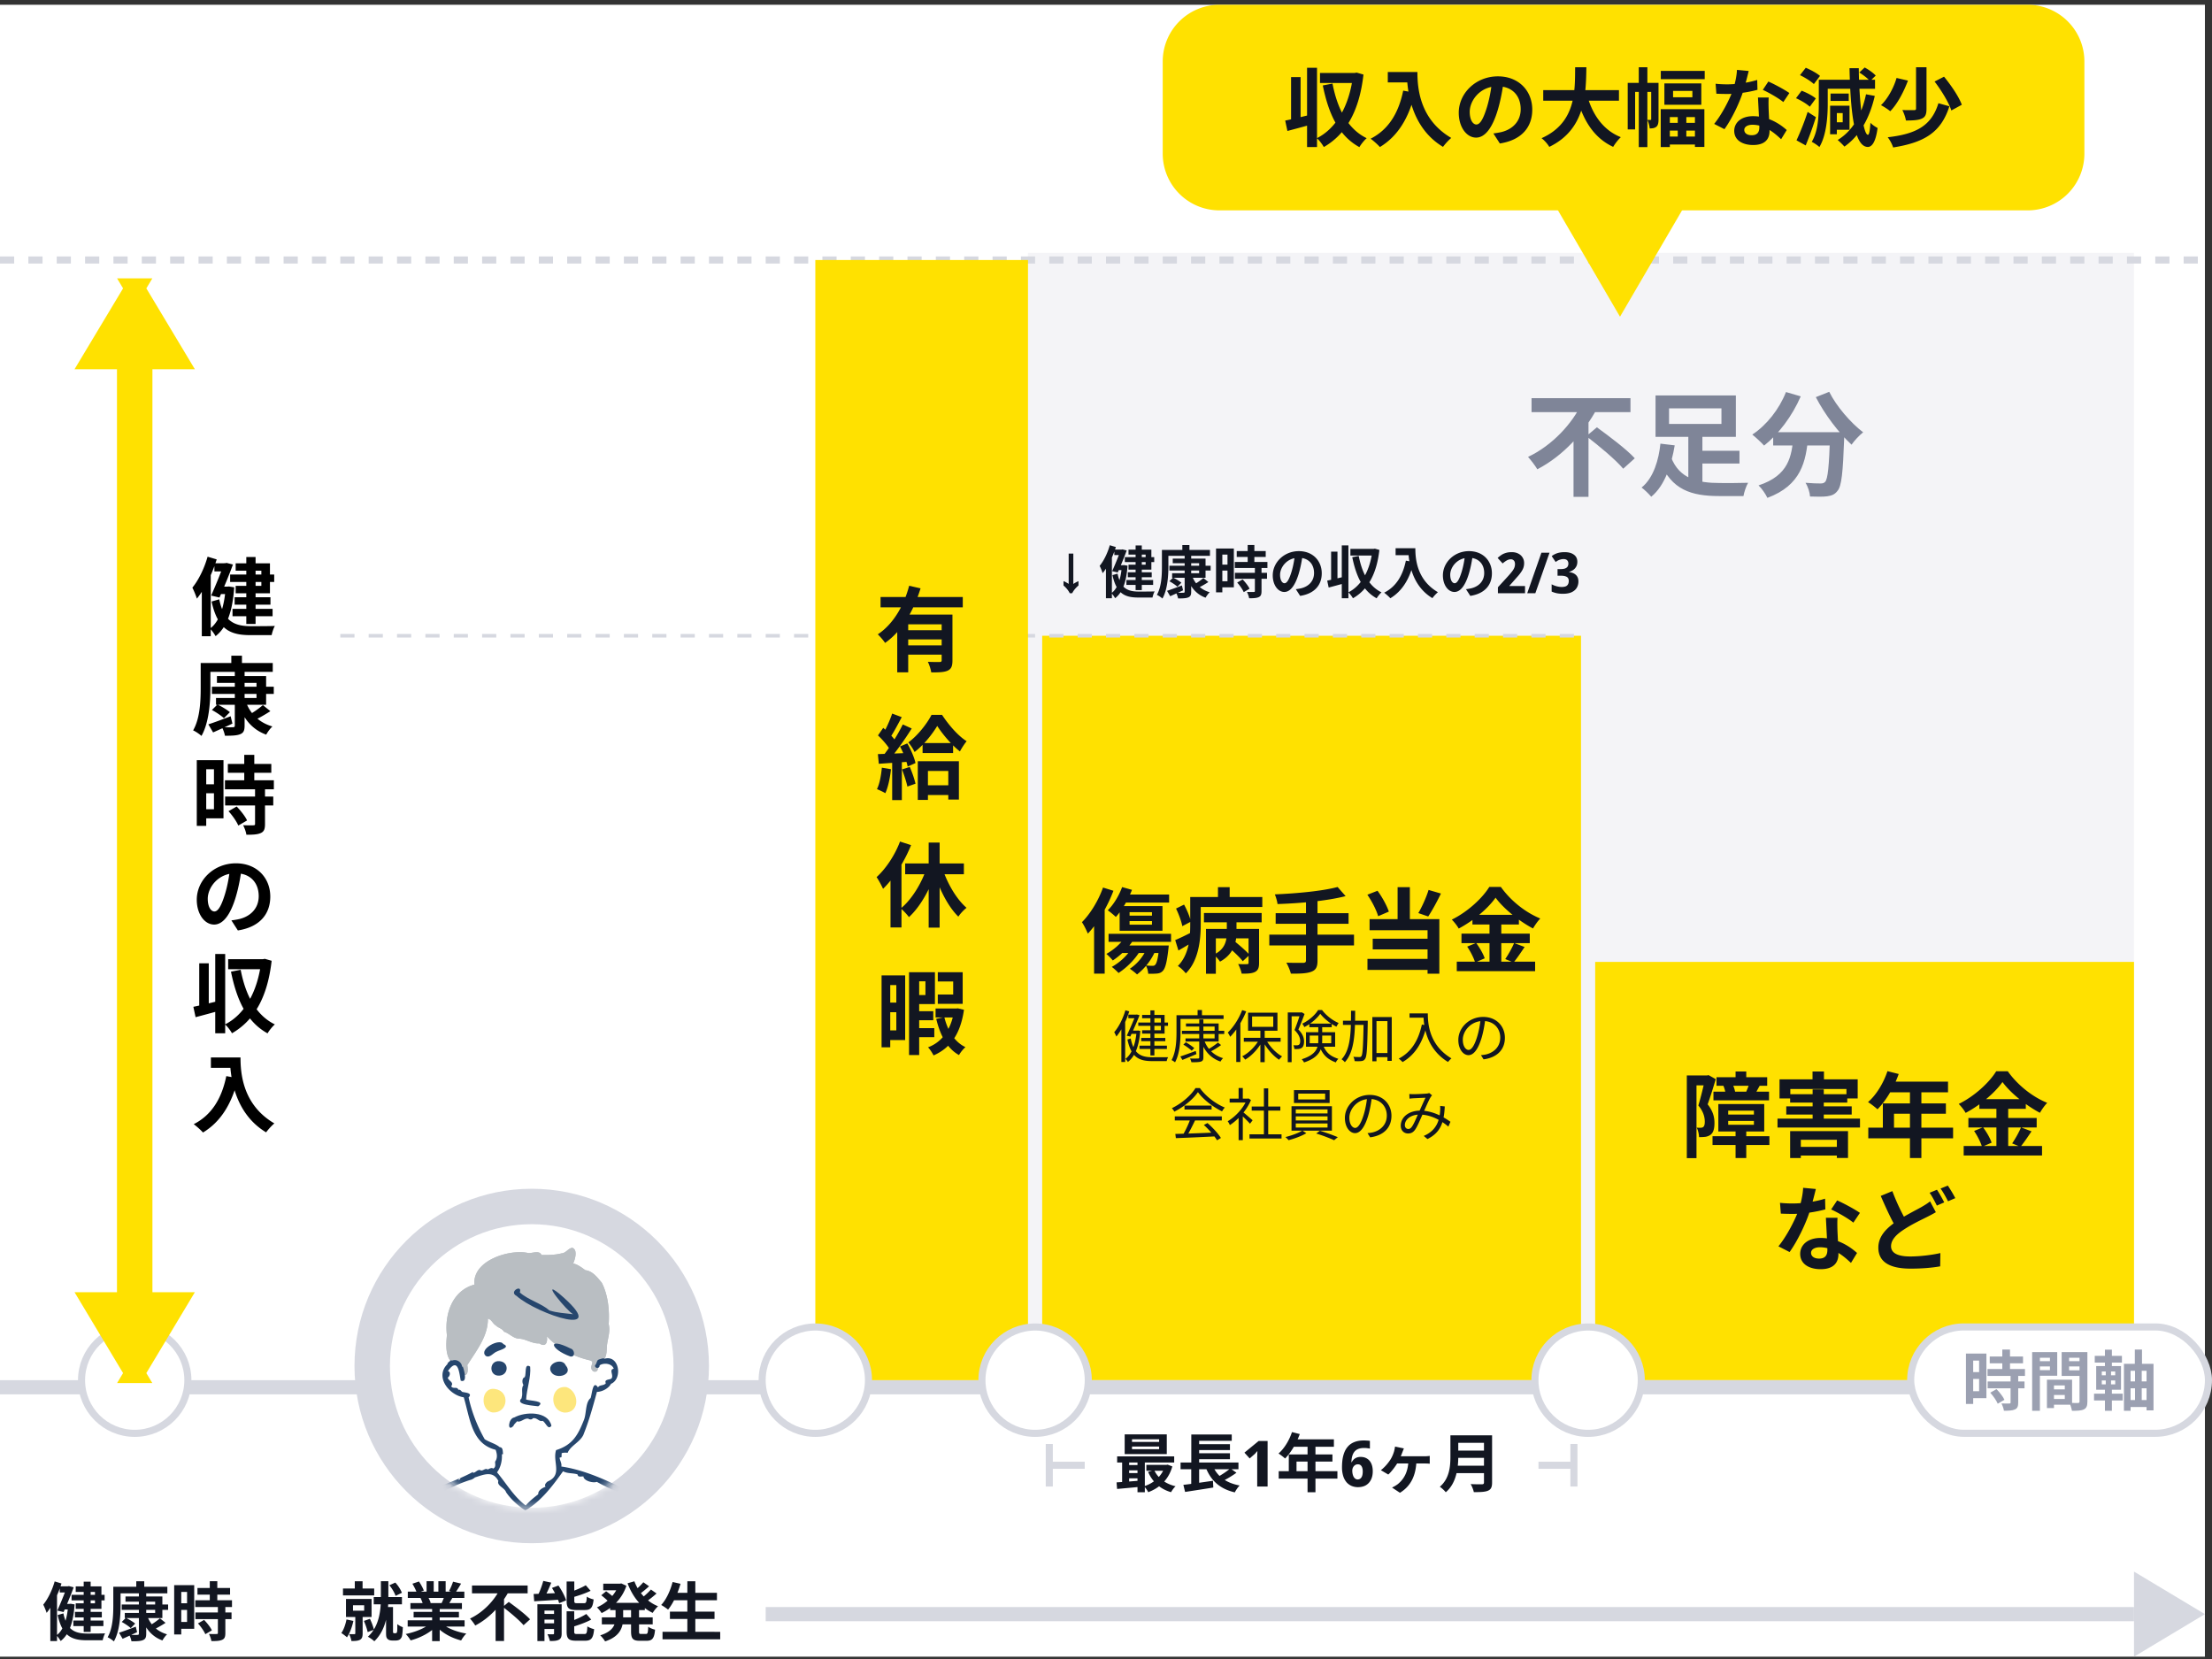 <svg width="312" height="234" fill="none" xmlns="http://www.w3.org/2000/svg"><rect width="100%" height="100%" fill="#333333" stroke="none"/><path fill="#fff" d="M0 .672h311v233H0z"/><g clip-path="url(#a)"><path fill="#F4F4F7" d="M145 35.672h156v159H145z"/><path fill="#FFE100" d="M225 135.672h76v59h-76z"/><path d="M243.76 158.103h3.627v.546h-3.627v-.546Zm0-1.443h3.627v.546h-3.627v-.546Zm-1.391-.936v3.874h6.474v-3.874h-6.474Zm2.431-4.589v1.664h1.508v-1.664H244.8Zm0 8.268v3.939h1.508v-3.939H244.8Zm-2.691-7.462v1.209h7.15v-1.209h-7.15Zm-.429 2.041v1.222h7.839v-1.222h-7.839Zm-.13 6.279v1.235h8.021v-1.235h-8.021Zm5.187-7.41c-.091.325-.286.78-.429 1.118l1.287.26c.169-.286.364-.663.611-1.092l-1.469-.286Zm-3.653.299c.156.364.286.832.312 1.144l1.339-.299a3.903 3.903 0 0 0-.377-1.092l-1.274.247Zm-5.161-1.456v11.661h1.365v-10.27h1.703v-1.391h-3.068Zm2.587 0v.442c-.182.832-.598 2.626-.962 3.796.741.871.91 1.677.91 2.288 0 .364-.065.624-.221.741-.091.078-.221.104-.364.104-.156.013-.325 0-.559-.013.208.377.325.962.338 1.339.299 0 .611-.013.845-.039a1.69 1.69 0 0 0 .741-.273c.416-.286.585-.832.585-1.677 0-.754-.156-1.625-.962-2.639.377-1.014.806-2.431 1.144-3.549l-1.014-.572-.221.052h-.26Zm15.158 1.963v4.68h1.573v-4.68h-1.573Zm-3.172.676v1.183h8.06v-1.183h-8.06Zm-.546 1.716v1.157h9.23v-1.157h-9.23Zm1.092 5.72v1.222h6.916v-1.222h-6.916Zm-2.327-3.991v1.261h11.635v-1.261h-11.635Zm1.781 1.768v3.796h1.508v-2.574h5.083v2.561h1.573v-3.783h-8.164Zm3.159-8.411v1.872h1.612v-1.872h-1.612Zm-4.654 1.105v2.691h1.521v-1.326h7.917v1.326h1.586v-2.691h-11.024Zm15.223-1.157c-.559 1.69-1.573 3.354-2.743 4.368.377.221 1.04.741 1.339 1.014 1.157-1.17 2.301-3.042 2.99-4.979l-1.586-.403Zm.273 1.482-.754 1.508h9.022v-1.508h-8.268Zm-.923 3.068v4.186h1.573v-2.73h7.319v-1.456h-8.892Zm-2.054 3.419v1.508h11.96v-1.508h-11.96Zm5.876-5.707v9.997h1.612v-9.997h-1.612Zm13.052-.728c1.118 1.534 3.289 3.289 5.278 4.342.286-.481.65-1.014 1.027-1.404-2.067-.845-4.16-2.483-5.564-4.459h-1.625c-.962 1.573-3.055 3.523-5.291 4.615.338.325.78.897.975 1.261 2.132-1.131 4.121-2.834 5.2-4.355Zm-3.263 2.418v1.365h6.552v-1.365h-6.552Zm-1.547 2.652v1.339h9.633v-1.339h-9.633Zm-.663 3.952v1.339h11.05v-1.339h-11.05Zm4.615-6.058v6.721h1.664v-6.721h-1.664Zm-3.146 3.939c.468.689.949 1.638 1.118 2.236l1.352-.585c-.195-.611-.715-1.508-1.209-2.171l-1.261.52Zm6.617-.507c-.286.702-.832 1.651-1.248 2.262l1.17.481c.455-.546 1.027-1.391 1.56-2.184l-1.482-.559Zm-33.995 10.644.117 1.521c.559.026 1.105.039 1.625.039 1.664.013 3.536-.325 4.654-.637l-.039-1.508c-1.261.403-3.016.676-4.628.676-.468 0-1.17-.026-1.729-.091Zm5.057-1.95-1.794-.169c-.039 1.001-.325 2.21-.637 3.146-.507 1.404-1.677 3.679-2.847 5.109l1.573.806c1.105-1.534 2.275-3.952 2.873-5.824.351-1.105.663-2.379.832-3.068Zm3.055 4.056h-1.638c.065 1.365.208 3.757.208 4.537 0 .728-.286 1.222-1.17 1.222-.715 0-1.131-.338-1.131-.819 0-.455.494-.78 1.248-.78 1.963 0 3.445 1.339 4.381 2.21l.858-1.404c-1.079-.975-2.873-2.119-5.148-2.119-1.807 0-2.873.988-2.873 2.249 0 1.43 1.274 2.158 2.886 2.158 1.859 0 2.509-.949 2.509-2.158 0-.728-.117-2.665-.143-3.432-.013-.572-.026-1.118.013-1.664Zm2.236.689.923-1.378c-.676-.481-2.275-1.352-3.211-1.755l-.845 1.274c.897.403 2.379 1.248 3.133 1.859Zm11.635-1.469-.819-1.534c-.338.286-.715.507-1.196.793-.806.455-2.132 1.105-3.367 1.911-1.534 1.014-2.73 2.171-2.73 3.822 0 2.236 1.95 2.964 4.55 2.964 1.69 0 3.068-.13 4.173-.325l.026-1.872c-1.157.273-2.912.481-4.251.481-1.807 0-2.704-.507-2.704-1.443 0-.897.728-1.651 1.807-2.353 1.183-.78 2.405-1.339 3.224-1.755a23.14 23.14 0 0 0 1.287-.689Zm-6.136-2.977-1.638.676c.728 1.677 1.508 3.38 2.21 4.563l1.482-.871a29.81 29.81 0 0 1-2.054-4.368Zm6.292-.195-1.04.429c.364.494.754 1.274 1.027 1.807l1.04-.455c-.247-.481-.702-1.3-1.027-1.781Zm1.534-.585-1.027.416c.364.494.78 1.261 1.053 1.794l1.027-.442a18.561 18.561 0 0 0-1.053-1.768Z" fill="#121621"/><path fill="#FFE100" d="M147 89.672h76v105h-76z"/><path d="M159.325 129.919h3.159v.507h-3.159v-.507Zm0-1.261h3.159v.494h-3.159v-.494Zm-1.404-.858v3.484h6.045V127.8h-6.045Zm.351-2.678c-.442 1.222-1.209 2.483-2.028 3.276.325.208.884.689 1.144.936.845-.923 1.729-2.405 2.275-3.822l-1.391-.39Zm.364 1.053-.559 1.131h6.825v-1.131h-6.266Zm-2.275 5.538v1.131h8.814v-1.131h-8.814Zm2.301.481c-.585.923-1.599 1.794-2.613 2.353.26.208.715.676.91.923 1.053-.689 2.197-1.768 2.899-2.886l-1.196-.39Zm.949 1.547c-.611 1.053-1.69 2.028-2.795 2.639.273.195.741.624.949.858 1.118-.728 2.301-1.872 3.029-3.107l-1.183-.39Zm2.171-.039a6.543 6.543 0 0 1-2.418 2.938c.286.195.793.585 1.014.806a8.597 8.597 0 0 0 2.626-3.432l-1.222-.312Zm-3.497-.338-.845 1.053h6.526v-1.053h-5.681Zm5.226 0v.169c-.169 1.664-.364 2.366-.585 2.561-.104.117-.208.13-.364.13-.182 0-.533 0-.936-.052.182.325.312.806.325 1.17.507.013.975 0 1.235-.026.338-.026.598-.13.832-.377.338-.351.572-1.196.78-3.068a9.41 9.41 0 0 0 .052-.507h-1.339Zm-7.93-8.177c-.663 1.859-1.794 3.705-2.977 4.888.273.377.689 1.235.832 1.612 1.417-1.482 2.769-3.822 3.614-6.045l-1.469-.455Zm-1.261 3.588v8.554h1.495v-10.023l-.013-.013-1.482 1.482Zm15.496 0v1.313h8.138v-1.313h-8.138Zm3.393 4.758c.715.611 1.651 1.482 2.08 2.041l.962-.884c-.455-.533-1.417-1.365-2.132-1.937l-.91.78Zm-3.107-2.509v6.318h1.391v-4.992h5.226v-1.326h-6.617Zm6.006 0v4.771c0 .156-.052.195-.221.195-.156.013-.728.013-1.248-.013.195.364.429.962.494 1.352.819.013 1.43-.013 1.872-.234.455-.234.585-.611.585-1.274v-4.797h-1.482Zm-3.068-1.794v2.301c0 1.027-.182 2.379-1.859 3.12.312.234.715.689.897.988 1.898-1.027 2.327-2.678 2.327-4.108v-2.301h-1.365Zm-4.316-2.704v1.404h9.321v-1.404h-9.321Zm-.845 0v3.887c0 1.833-.143 4.212-1.742 5.837.312.182.91.754 1.118 1.04 1.82-1.781 2.106-4.784 2.106-6.864v-3.9h-1.482Zm3.913-1.391v2.314h1.651v-2.314h-1.651Zm-5.915 3.016c.39.793.767 1.833.884 2.483l1.209-.637c-.13-.65-.546-1.651-.962-2.405l-1.131.559Zm-.117 4.446.455 1.469c.754-.429 1.56-.91 2.314-1.391l-.364-1.222c-.897.455-1.781.884-2.405 1.144Zm22.906-7.488c-2.132.572-5.72.91-8.853 1.04.143.338.338.975.377 1.365 3.185-.104 6.929-.429 9.607-1.118l-1.131-1.287Zm-8.736 3.692v1.495h10.283v-1.495H179.93Zm-.897 3.029v1.521h11.947v-1.521h-11.947Zm5.174-4.888v8.515c0 .26-.117.351-.416.351s-1.391.013-2.353-.026c.234.403.533 1.105.637 1.547 1.326.013 2.275-.026 2.899-.273.624-.234.858-.65.858-1.573v-8.541h-1.625Zm12.922-1.807v5.33h1.729v-5.33h-1.729Zm-4.264 1.066c.637.923 1.287 2.184 1.521 3.029l1.508-.65c-.273-.819-.923-2.028-1.599-2.938l-1.43.559Zm8.632-.676c-.312 1.027-.923 2.379-1.443 3.263l1.391.481c.546-.819 1.235-2.067 1.794-3.237l-1.742-.507Zm-8.32 4.121v1.56h8.177v6.136h1.664v-7.696h-9.841Zm.442 2.756v1.508h8.333v-1.508h-8.333Zm-.741 2.847v1.56h9.347v-1.56h-9.347Zm18.07-8.632c1.118 1.534 3.289 3.289 5.278 4.342.286-.481.65-1.014 1.027-1.404-2.067-.845-4.16-2.483-5.564-4.459h-1.625c-.962 1.573-3.055 3.523-5.291 4.615.338.325.78.897.975 1.261 2.132-1.131 4.121-2.834 5.2-4.355Zm-3.263 2.418v1.365h6.552v-1.365h-6.552Zm-1.547 2.652v1.339h9.633v-1.339h-9.633Zm-.663 3.952v1.339h11.05v-1.339h-11.05Zm4.615-6.058v6.721h1.664v-6.721h-1.664Zm-3.146 3.939c.468.689.949 1.638 1.118 2.236l1.352-.585c-.195-.611-.715-1.508-1.209-2.171l-1.261.52Zm6.617-.507c-.286.702-.832 1.651-1.248 2.262l1.17.481c.455-.546 1.027-1.391 1.56-2.184l-1.482-.559ZM162.264 142.516v6.352h.56v-6.352h-.56Zm-1.712 1.712v.464h4.192v-.464h-4.192Zm.176 3.264v.464h3.864v-.464h-3.864Zm.24-1.096v.464h3.4v-.464h-3.4Zm-1.816-3.28v.504h1.16v-.504h-1.16Zm.304 2.248v.464h1.024v-.464h-1.024Zm.728-2.248v.072a62.035 62.035 0 0 1-1.256 2.896l.504.12c.432-.936.976-2.176 1.304-3.008l-.384-.104-.096.024h-.072Zm.136 2.248v.096c-.16 1.904-.712 3.256-1.576 3.888.12.112.272.312.344.44.992-.776 1.56-2.16 1.752-4.376l-.32-.064-.096.016h-.104Zm-.832 1.112-.464.144c.528 2.48 1.584 3.048 3.496 3.048h2.04c.032-.16.12-.416.208-.552-.344.008-1.968.008-2.224.008-1.632 0-2.624-.48-3.056-2.648Zm1.608-3.32v.464h2.648v1.696h-2.648v.472h3.168v-2.632h-3.168Zm-2.36-.656c-.344 1.176-.92 2.328-1.576 3.088.096.152.248.48.304.616.736-.888 1.4-2.232 1.816-3.552l-.544-.152Zm-.568 2.024v5.272h.536v-5.792l-.008-.008-.528.528Zm8.544.864v.456h5.968v-.456h-5.968Zm.568-1.032v.44h4.04v1.672h-4.104v.44h4.672v-2.552h-4.608Zm1.872-.568v5.336c0 .136-.04.176-.184.176-.136.008-.624.016-1.12 0 .088.152.168.384.2.528.656 0 1.088-.008 1.344-.096.248-.08.344-.232.344-.608v-5.336h-.584Zm-2.24 3.552c.416.248.928.616 1.176.864l.368-.368a8.005 8.005 0 0 0-1.2-.824l-.344.328Zm4.88-.288c-.376.32-1.024.76-1.496 1.016l.344.304a10.208 10.208 0 0 0 1.592-.968l-.44-.352Zm-1.928-.304-.464.112c.472 1.392 1.408 2.416 2.752 2.872.08-.152.24-.368.368-.48a3.9 3.9 0 0 1-2.656-2.504Zm-3.376 2.264.288.488a95.09 95.09 0 0 0 1.984-.824l-.104-.44c-.8.296-1.624.6-2.168.776Zm2.432-6.552v1.016h.616v-1.016h-.616Zm-2.688.736v.528h6.352v-.528h-6.352Zm-.288 0v2.36c0 1.176-.056 2.808-.696 3.968.136.056.384.216.488.32.672-1.216.776-3.032.776-4.288v-2.36h-.568Zm11.832 2.008v4.616h.608v-4.616h-.608Zm-2.336 1.176v.552h5.192v-.552h-5.192Zm3.112.216-.464.176c.528 1.064 1.456 2.144 2.328 2.704.104-.144.296-.36.424-.472-.872-.48-1.808-1.448-2.288-2.408Zm-.912-.04c-.504.976-1.488 1.968-2.424 2.432.128.12.312.328.416.472.952-.552 1.944-1.624 2.48-2.728l-.472-.176Zm-1.032-3.184h2.984v1.464h-2.984v-1.464Zm-.568-.536v2.544h4.144v-2.544h-4.144Zm-.832-.36c-.464 1.216-1.232 2.408-2.032 3.168.112.144.28.456.344.592.872-.888 1.712-2.232 2.256-3.584l-.568-.176Zm-.832 2.064v5.256h.576v-5.816l-.008-.008-.568.568Zm7.264-1.736v7.016h.544v-6.472h1.4v-.544h-1.944Zm1.768 0v.16a29.86 29.86 0 0 1-.816 2.32c.608.608.792 1.112.8 1.536 0 .248-.048.456-.184.544a.492.492 0 0 1-.272.072c-.136.008-.32.008-.512-.008.088.152.136.384.144.536.208.008.424.008.6-.008.16-.024.312-.072.432-.152.24-.16.336-.488.336-.92-.008-.488-.168-1.032-.8-1.672.296-.672.624-1.528.872-2.192l-.4-.24-.096.024h-.104Zm1.272 1.576v.504h3.16v-.504h-3.16Zm1.544-1.392c.528.696 1.448 1.416 2.28 1.824.08-.16.208-.384.312-.52-.84-.344-1.76-1.056-2.344-1.832h-.552c-.432.72-1.328 1.496-2.24 1.928.104.128.232.336.296.48.92-.464 1.784-1.216 2.248-1.88Zm-1.488 3.08h3.032v1.08h-3.032v-1.08Zm-.528-.48v2.048h4.112v-2.048h-4.112Zm1.736-.936v2.104c0 1-.264 2-2.336 2.648.104.096.264.32.328.448 2.192-.696 2.56-1.92 2.56-3.08v-2.12h-.552Zm.648 2.704-.52.112c.496 1.392 1.24 1.968 2.352 2.384.064-.176.216-.376.352-.504-1.032-.344-1.72-.784-2.184-1.992Zm7.248 1.168v.584h2.176v-.584h-2.176Zm-4.416-4.552v.584h3.072v-.584h-3.072Zm4.144-.52v6.24h.584v-5.664h1.544v5.608h.608v-6.184h-2.736Zm-1.232.52v.144c-.056 3.424-.128 4.608-.312 4.856-.072.104-.144.128-.264.12-.152 0-.496 0-.872-.032.104.168.168.432.176.608.36.024.728.024.952-.008.24-.024.384-.096.528-.304.256-.352.312-1.52.376-5.08v-.304h-.584Zm-1.776-1.408c-.008 2.8 0 5.44-1.336 6.848.152.088.36.272.464.408 1.408-1.528 1.448-4.304 1.456-7.256h-.584Zm8.256.376v.608h2.264v-.608h-2.264Zm1.96 0c0 1.504.264 4.912 3.464 6.848.112-.144.352-.4.488-.504-3.16-1.872-3.336-4.912-3.336-6.344h-.616Zm-.224 1.568c-.488 2.264-1.488 3.88-3.264 4.808.16.112.432.36.544.488 1.768-1.04 2.824-2.728 3.4-5.168l-.68-.128Zm8.952-.792-.664-.016c-.08.832-.248 1.736-.48 2.496-.408 1.352-.84 1.896-1.216 1.896-.36 0-.816-.448-.816-1.456 0-1.176 1.096-2.624 2.856-2.624 1.536 0 2.424 1.056 2.424 2.336 0 1.384-1.008 2.152-2.032 2.384a6.49 6.49 0 0 1-.688.096l.368.592c1.904-.248 3.008-1.368 3.008-3.04 0-1.624-1.192-2.944-3.064-2.944-1.96 0-3.504 1.512-3.504 3.248 0 1.328.712 2.144 1.432 2.144.736 0 1.376-.848 1.864-2.488.248-.856.408-1.792.512-2.624Zm-43.728 16.224.08.592c1.416-.048 3.584-.144 5.6-.248l.024-.552c-2.08.096-4.312.176-5.704.208Zm-.072-2.472v.568h6.632v-.568h-6.632Zm1.368-1.528v.56h3.824v-.56h-3.824Zm.824 1.888c-.24.704-.712 1.696-1.088 2.32l.536.176c.392-.6.856-1.536 1.224-2.304l-.672-.192Zm1.904.848c.712.64 1.504 1.56 1.864 2.16l.544-.328c-.376-.608-1.16-1.472-1.896-2.104l-.512.272Zm-.832-4.632c.744 1.04 2.152 2.112 3.4 2.712.104-.176.248-.392.392-.536-1.272-.52-2.672-1.568-3.52-2.752h-.616c-.624 1.024-1.96 2.184-3.336 2.84.128.128.28.344.352.488 1.36-.68 2.672-1.776 3.328-2.752Zm7.272 5.952v.592h4.52v-.592h-4.52Zm.312-3.92v.576h4.04v-.576h-4.04Zm1.72-2.56v6.768h.608v-6.768h-.608Zm-4.832 1.44v.552h2.656v-.552h-2.656Zm1.264 2.4v3.464h.592v-4.176l-.592.712Zm0-3.896v1.768h.592v-1.768h-.592Zm.544 3.344-.344.304c.328.288 1.112 1.048 1.408 1.392l.368-.488c-.232-.2-1.16-1.016-1.432-1.208Zm.624-1.848v.128c-.48 1.216-1.624 2.432-2.712 3.072.104.104.248.384.312.536 1.144-.736 2.368-2.064 2.976-3.536l-.344-.224-.112.024h-.12Zm7.24-.704h3.8v.824h-3.8v-.824Zm-.6-.488v1.808h5.032v-1.808h-5.032Zm.256 3.704h4.48v.568h-4.48v-.568Zm0 .992h4.48v.576h-4.48v-.576Zm0-1.976h4.48v.56h-4.48v-.56Zm-.6-.448v3.44h5.696v-3.44h-5.696Zm1.528 3.432c-.504.328-1.552.712-2.392.912a3.9 3.9 0 0 1 .448.44c.824-.208 1.864-.592 2.504-.984l-.56-.368Zm1.952.416c.848.248 1.936.664 2.528.944l.52-.432a28.169 28.169 0 0 0-2.528-.904l-.52.392Zm7.856-5.168-.664-.016c-.08.832-.248 1.736-.48 2.496-.408 1.352-.84 1.896-1.216 1.896-.36 0-.816-.448-.816-1.456 0-1.176 1.096-2.624 2.856-2.624 1.536 0 2.424 1.056 2.424 2.336 0 1.384-1.008 2.152-2.032 2.384a6.49 6.49 0 0 1-.688.096l.368.592c1.904-.248 3.008-1.368 3.008-3.04 0-1.624-1.192-2.944-3.064-2.944-1.96 0-3.504 1.512-3.504 3.248 0 1.328.712 2.144 1.432 2.144.736 0 1.376-.848 1.864-2.488.248-.856.408-1.792.512-2.624Zm5.28-.408.024.656a8.38 8.38 0 0 1 .6-.056c.36-.016 1.336-.064 1.656-.072-.272.568-.632 1.392-.952 2.088-.304.672-.664 1.6-.992 2.032-.168.216-.304.28-.488.28-.248 0-.48-.184-.48-.544 0-.736.76-1.48 2.088-1.48 1.648 0 3.112.888 4.048 1.696l.296-.68c-.864-.616-2.448-1.576-4.248-1.576-1.624 0-2.76.92-2.76 2.128 0 .664.44 1.096 1.032 1.096.416 0 .728-.152 1.008-.56.344-.496.784-1.584 1.104-2.288.368-.824.808-1.848 1.064-2.264.064-.104.128-.184.208-.272l-.4-.32c-.112.04-.248.072-.4.08-.336.032-1.384.08-1.808.08-.168 0-.4-.008-.6-.024Zm5 1.752-.656-.072a4.62 4.62 0 0 1 0 .744c-.088 1.184-.432 2.696-2.312 3.488l.528.44c1.864-.936 2.328-2.32 2.44-4.6Z" fill="#121621"/></g><path d="M50.043 223.031v1.557h1.098v-1.557h-1.098Zm-1.665 1.026v.972h4.401v-.972h-4.401Zm4.338 1.206v1.026h3.978v-1.026h-3.978Zm-2.925 1.161h1.575v.765h-1.575v-.765Zm-.99-.891v2.547h3.609v-2.547h-3.609Zm1.314 2.178v2.664c0 .09-.036.117-.135.126-.099 0-.432 0-.738-.009.135.261.288.675.324.972.522 0 .909-.018 1.206-.171.297-.171.378-.441.378-.9v-2.682h-1.035Zm-1.242.711c-.135.711-.387 1.44-.729 1.917.225.135.621.432.792.603.396-.567.729-1.458.909-2.313l-.972-.207Zm2.457.207c.216.486.441 1.152.531 1.575l.882-.333c-.09-.423-.324-1.053-.567-1.539l-.846.297Zm3.591-5.031c.378.45.738 1.071.873 1.494l.891-.432c-.153-.423-.522-1.017-.927-1.44l-.837.378Zm-1.197-.576v2.304c0 1.593-.153 4.005-1.836 5.535.27.135.711.441.909.639 1.773-1.692 1.98-4.329 1.98-6.174v-2.304h-1.053Zm.729 3.645v3.582c0 .576.036.738.207.918.162.162.405.225.648.225h.531c.207 0 .414-.054.549-.144a.88.88 0 0 0 .315-.495c.054-.225.099-.756.117-1.242a2.46 2.46 0 0 1-.783-.432c.009.459 0 .855-.018 1.017-.018.09-.045.18-.081.216a.227.227 0 0 1-.153.054h-.18c-.054 0-.108-.018-.135-.063-.027-.018-.036-.081-.036-.135v-3.501h-.981Zm3.051 1.872v.882h8.028v-.882h-8.028Zm.018-4.041v.891h7.974v-.891h-7.974Zm.369 1.611v.846h7.263v-.846h-7.263Zm.45 1.242v.783h6.39v-.783h-6.39Zm2.61-.81v4.941h1.071v-4.941h-1.071Zm-.783-3.519v1.899h1.008v-1.899h-1.008Zm1.665 0v1.836h1.026v-1.836h-1.026Zm-1.08 5.913c-.738.684-2.169 1.278-3.528 1.539.234.225.549.639.693.9 1.386-.36 2.826-1.125 3.681-2.061l-.846-.378Zm1.485-.027-.837.333c.846 1.017 2.223 1.782 3.645 2.142.162-.297.486-.747.729-.972-1.404-.234-2.808-.792-3.537-1.503Zm1.665-5.814c-.126.396-.36.945-.567 1.314l.873.27c.234-.333.54-.819.828-1.314l-1.134-.27Zm-1.188 1.935c-.09.333-.279.792-.441 1.116l.918.261c.189-.288.423-.684.666-1.116l-1.143-.261Zm-4.545-1.647c.243.414.531.963.63 1.314l.981-.351c-.126-.351-.423-.891-.684-1.278l-.927.315Zm1.143 2.016c.135.261.288.639.342.873l1.098-.189a4.19 4.19 0 0 0-.396-.846l-1.044.162Zm7.263-1.764v1.107h7.848v-1.107h-7.848Zm4.347 3.015c.999.765 2.331 1.872 2.925 2.583l.918-.828c-.657-.72-2.043-1.755-3.006-2.457l-.837.702Zm-.36-2.61c-.747 1.602-2.34 3.348-4.266 4.257.225.243.567.693.738.981 2.07-1.08 3.708-2.916 4.734-4.815l-1.206-.423Zm-.657 2.178v5.247h1.188v-6.426l-1.188 1.179Zm6.723-3.231a12.17 12.17 0 0 1-.882 2.286l.936.243c.342-.576.747-1.458 1.071-2.286l-1.125-.243Zm-1.359 1.845.081 1.026c1.026-.063 2.412-.144 3.735-.243l.009-.936a254.45 254.45 0 0 1-3.825.153Zm.531 1.449v5.193h.999v-4.302h1.863v-.891h-2.862Zm2.349 0v4.086c0 .117-.036.144-.144.144a8.157 8.157 0 0 1-.792-.009c.135.261.288.675.342.963.549 0 .954-.018 1.269-.18.306-.162.396-.432.396-.891v-4.113H78.15Zm-1.89 1.359v.801h2.493v-.801H76.26Zm0 1.323v.801h2.493v-.801H76.26Zm3.663-5.895v2.718c0 .999.261 1.305 1.323 1.305h1.242c.837 0 1.125-.324 1.242-1.494-.297-.063-.738-.225-.963-.396-.036.792-.09.927-.387.927h-.981c-.342 0-.396-.045-.396-.36v-2.7h-1.08Zm2.7.531c-.594.342-1.521.747-2.358 1.008.117.207.261.531.306.747.891-.243 1.935-.585 2.736-.972l-.684-.783Zm-2.7 3.672v2.844c0 .999.27 1.305 1.332 1.305h1.278c.864 0 1.152-.36 1.269-1.629-.297-.063-.729-.234-.954-.396-.045.918-.099 1.08-.414 1.08h-1.026c-.351 0-.414-.036-.414-.369v-2.835h-1.071Zm2.772.378c-.612.396-1.575.837-2.448 1.116.108.207.261.549.315.756.927-.261 2.016-.639 2.835-1.08l-.702-.792Zm-4.842-3.672c.432.675.864 1.575 1.017 2.151l.981-.396c-.171-.594-.639-1.449-1.08-2.097l-.918.342Zm8.208 2.106v1.017h4.896v-1.017h-4.896Zm-.972-2.709v.936h2.547v-.936h-2.547Zm-.198 4.752v.99h7.173v-.99h-7.173Zm2.367-4.752v.189c-.468 1.368-1.719 2.592-3.06 3.15.216.198.513.567.657.81 1.539-.729 2.889-2.016 3.501-3.852l-.72-.333-.189.036h-.189Zm-.432 3.222v1.539c0 .927-.252 1.926-2.169 2.529.225.189.558.612.693.855 2.223-.747 2.547-2.088 2.547-3.366v-1.557h-1.071Zm2.655-3.555-.963.279c.702 1.872 1.872 3.384 3.546 4.176.171-.288.504-.72.756-.936-1.584-.63-2.763-1.971-3.339-3.519Zm-4.671 1.971c.351.27.801.657 1.017.891l.711-.621c-.234-.243-.702-.594-1.044-.837l-.684.567Zm5.931-1.836a9.217 9.217 0 0 1-1.278 1.233l.648.495c.423-.279.972-.729 1.44-1.161l-.81-.567Zm1.071 1.026a9.922 9.922 0 0 1-1.395 1.278l.648.495a14.357 14.357 0 0 0 1.539-1.215l-.792-.558Zm-2.799 2.439v3.447c0 1.017.234 1.341 1.215 1.341h.99c.792 0 1.08-.369 1.179-1.566-.297-.063-.738-.243-.963-.414-.036.846-.081 1.017-.324 1.017h-.684c-.252 0-.288-.045-.288-.378v-3.447h-1.125Zm5.85-1.98v1.053h6.264v-1.053h-6.264Zm-.369 2.655v1.035h6.291v-1.035h-6.291Zm-1.044 2.853v1.053h8.136v-1.053H93.45Zm3.501-7.137v7.659h1.125v-7.659h-1.125Zm-2.079.108c-.324 1.242-.9 2.484-1.611 3.24.279.153.756.468.972.657.702-.864 1.359-2.25 1.755-3.645l-1.116-.252ZM150.887 83.672c-.192-.39-.486-.752-.88-1.088v-.616c.138.053.266.114.384.184.122.064.237.133.344.208v-4.28h.656v4.288a3.38 3.38 0 0 1 .336-.208c.122-.07.253-.13.392-.184v.608c-.395.336-.691.698-.888 1.088h-.344Zm9.289-6.736v6.296h.872v-6.296h-.872Zm-1.52 1.648v.696h4.144v-.696h-4.144Zm.224 3.224v.696h3.768v-.696h-3.768Zm.2-1.088v.696h3.368v-.696h-3.368Zm-1.904-3.2v.768h1.112v-.768h-1.112Zm.408 2.2v.696h.88v-.696h-.88Zm.488-2.2v.096a51.77 51.77 0 0 1-1.2 2.944l.784.184c.424-.968.936-2.192 1.264-3.104l-.6-.152-.136.032h-.112Zm.16 2.2v.136c-.12 1.768-.6 3.192-1.472 3.808.176.168.416.504.528.712 1.08-.84 1.592-2.336 1.752-4.592l-.504-.08-.152.016h-.152Zm-.6 1.192-.72.208c.576 2.608 1.728 3.16 3.64 3.16h2.008c.048-.248.176-.656.304-.864-.456.024-1.896.024-2.264.024-1.512-.008-2.536-.424-2.968-2.528Zm1.544-3.384v.696h2.416v1.424h-2.416v.696h3.224v-2.816h-3.224Zm-2.64-.624c-.312 1.104-.84 2.192-1.432 2.912.136.248.36.808.424 1.032.76-.92 1.448-2.36 1.864-3.688l-.856-.256Zm-.544 2.312v5.168h.84v-5.976l-.016-.016-.824.824Zm8.952.584v.672h5.816V79.8h-5.816Zm.472-1.008v.648h3.72v1.416h-3.808v.64h4.712v-2.704h-4.624Zm1.68-.464v5.112c0 .128-.048.168-.184.168-.136.008-.616.008-1.032-.008.128.224.248.576.288.808.664 0 1.12-.016 1.432-.144.312-.128.416-.336.416-.816v-5.12h-.92Zm-2.152 3.656c.392.216.896.544 1.128.776l.56-.568c-.264-.224-.776-.536-1.168-.72l-.52.512Zm4.792-.456c-.344.304-.944.72-1.376.952l.536.48c.456-.2 1.04-.536 1.544-.864l-.704-.568Zm-1.568-.232-.72.168c.472 1.368 1.296 2.368 2.6 2.84.128-.24.384-.592.584-.768-1.232-.352-2.064-1.176-2.464-2.24Zm-3.56 2.04.448.76c.536-.24 1.2-.536 1.816-.832l-.168-.688c-.776.296-1.568.592-2.096.76Zm2.16-6.456v1.128h1V76.88h-1Zm-2.424.688v.832h6.32v-.832h-6.32Zm-.456 0v2.32c0 1.192-.048 2.864-.712 4.016.216.088.616.36.784.52.72-1.248.84-3.224.84-4.536v-2.32h-.912Zm10.552.16v.832h4.088v-.832h-4.088Zm-.272 1.536v.848h4.6v-.848h-4.6Zm.016 1.528v.84h4.528v-.84h-4.528Zm1.8-3.92v2.936h.944v-2.936h-.944ZM177 80.064v3.296c0 .112-.04.136-.168.136-.12.008-.56.008-.952-.008.128.248.272.632.304.896.6 0 1.032-.016 1.352-.16.312-.136.4-.384.4-.848v-3.312H177Zm-2.496 2.104c.368.408.768.976.92 1.352l.824-.48c-.176-.392-.6-.92-.976-1.312l-.768.44Zm-2.536-4.8v.856h1.168v3.76h-1.168v.856h2.064v-5.472h-2.064Zm.048 2.272v.84h1.552v-.84h-1.552Zm-.496-2.272v6.184h.888v-6.184h-.888Zm12.224.824-1.096-.032c-.08.84-.256 1.76-.488 2.512-.336 1.08-.64 1.592-.984 1.592-.304 0-.624-.392-.624-1.2 0-1.008.928-2.392 2.624-2.392 1.384 0 2.168.896 2.168 2.152 0 1.176-.8 1.904-1.816 2.152a8.02 8.02 0 0 1-.752.128l.608.944c2.016-.312 3.048-1.504 3.048-3.184 0-1.752-1.256-3.128-3.232-3.128-2.072 0-3.68 1.584-3.68 3.424 0 1.352.736 2.336 1.632 2.336.872 0 1.56-.992 2.04-2.608.28-.944.44-1.88.552-2.696Zm3.456 3.704.208.976c.704-.184 1.568-.416 2.384-.648l-.12-.904a60.28 60.28 0 0 1-2.472.576Zm2.056-4.968v7.456h.936v-7.456h-.936Zm-1.504.88v4.312h.896v-4.312h-.896Zm2.72-.392v.944h3.336v-.944h-3.336Zm3.112 0v.216c-.344 2.856-1.568 5-3.408 5.92.224.184.512.576.656.832 2.064-1.184 3.336-3.352 3.728-6.816l-.64-.184-.176.032h-.16Zm-1.936 1-.912.176c.544 2.68 1.488 4.728 3.44 5.8.152-.264.464-.656.688-.84-1.816-.88-2.768-2.816-3.216-5.136Zm5.2-1.088v.976h2.264v-.976h-2.264Zm1.792 0c0 1.632.352 5.208 3.4 7.04a5.17 5.17 0 0 1 .776-.84c-2.968-1.736-3.184-4.68-3.184-6.2h-.992Zm-.344 1.752c-.432 2.12-1.392 3.672-3.064 4.52.248.176.696.576.872.784 1.672-1.008 2.736-2.728 3.296-5.104l-1.104-.2Zm9.448-.888-1.096-.032c-.08.84-.256 1.76-.488 2.512-.336 1.08-.64 1.592-.984 1.592-.304 0-.624-.392-.624-1.2 0-1.008.928-2.392 2.624-2.392 1.384 0 2.168.896 2.168 2.152 0 1.176-.8 1.904-1.816 2.152a8.02 8.02 0 0 1-.752.128l.608.944c2.016-.312 3.048-1.504 3.048-3.184 0-1.752-1.256-3.128-3.232-3.128-2.072 0-3.68 1.584-3.68 3.424 0 1.352.736 2.336 1.632 2.336.872 0 1.56-.992 2.04-2.608.28-.944.44-1.88.552-2.696Zm7.36 5.48h-3.824v-.84l1.328-1.448c.272-.299.485-.547.64-.744.16-.203.272-.384.336-.544.069-.166.104-.342.104-.528 0-.23-.056-.4-.168-.512a.55.55 0 0 0-.416-.168c-.187 0-.374.05-.56.152a3.76 3.76 0 0 0-.6.432l-.704-.776c.16-.144.328-.278.504-.4.176-.123.384-.222.624-.296.24-.08.528-.12.864-.12.357 0 .666.07.928.208.261.133.461.317.6.552.144.23.216.49.216.784 0 .24-.035.458-.104.656-.07.197-.171.392-.304.584a5.961 5.961 0 0 1-.464.6c-.182.203-.384.432-.608.688l-.576.648-.008.056h2.192v1.016Zm3.455-5.712-2 5.712h-1.144l2-5.712h1.144Zm3.923 1.28c0 .261-.053.488-.16.68-.107.192-.248.35-.424.472a1.875 1.875 0 0 1-.592.272v.024c.427.053.755.192.984.416.229.224.344.525.344.904 0 .33-.077.63-.232.896-.155.261-.395.47-.72.624-.32.15-.736.224-1.248.224a4.14 4.14 0 0 1-.856-.08 3.654 3.654 0 0 1-.72-.232v-1.024c.235.123.475.216.72.28.251.064.48.096.688.096.379 0 .64-.075.784-.224.149-.15.224-.36.224-.632a.722.722 0 0 0-.104-.4c-.069-.112-.192-.195-.368-.248-.171-.059-.419-.088-.744-.088h-.368v-.928h.376c.304 0 .539-.032.704-.096.165-.07.28-.16.344-.272a.775.775 0 0 0 .104-.4c0-.203-.056-.36-.168-.472-.112-.117-.283-.176-.512-.176-.165 0-.32.024-.464.072a1.803 1.803 0 0 0-.384.16 1.977 1.977 0 0 0-.264.184l-.56-.832a2.652 2.652 0 0 1 1.064-.488c.224-.048.477-.072.76-.072.555 0 .992.12 1.312.36.32.235.48.568.48 1ZM11.805 223.094v7.083h.981v-7.083h-.981Zm-1.71 1.854v.783h4.662v-.783h-4.662Zm.252 3.627v.783h4.239v-.783h-4.239Zm.225-1.224v.783h3.789v-.783h-3.789Zm-2.142-3.6v.864h1.251v-.864H8.43Zm.459 2.475v.783h.99v-.783h-.99Zm.549-2.475v.108a58.241 58.241 0 0 1-1.35 3.312l.882.207c.477-1.089 1.053-2.466 1.422-3.492l-.675-.171-.153.036h-.126Zm.18 2.475v.153c-.135 1.989-.675 3.591-1.656 4.284.198.189.468.567.594.801 1.215-.945 1.791-2.628 1.971-5.166l-.567-.09-.171.018h-.171Zm-.675 1.341-.81.234c.648 2.934 1.944 3.555 4.095 3.555h2.259c.054-.279.198-.738.342-.972-.513.027-2.133.027-2.547.027-1.701-.009-2.853-.477-3.339-2.844Zm1.737-3.807v.783h2.718v1.602H10.68v.783h3.627v-3.168H10.68Zm-2.97-.702c-.351 1.242-.945 2.466-1.611 3.276.153.279.405.909.477 1.161.855-1.035 1.629-2.655 2.097-4.149l-.963-.288Zm-.612 2.601v5.814h.945v-6.723l-.018-.018-.927.927Zm10.071.657v.756h6.543v-.756h-6.543Zm.531-1.134v.729h4.185v1.593h-4.284v.72h5.301v-3.042H17.7Zm1.89-.522v5.751c0 .144-.054.189-.207.189-.153.009-.693.009-1.161-.009.144.252.279.648.324.909.747 0 1.26-.018 1.611-.162.351-.144.468-.378.468-.918v-5.76H19.59Zm-2.421 4.113c.441.243 1.008.612 1.269.873l.63-.639c-.297-.252-.873-.603-1.314-.81l-.585.576Zm5.391-.513a9.629 9.629 0 0 1-1.548 1.071l.603.54c.513-.225 1.17-.603 1.737-.972l-.792-.639Zm-1.764-.261-.81.189c.531 1.539 1.458 2.664 2.925 3.195.144-.27.432-.666.657-.864-1.386-.396-2.322-1.323-2.772-2.52Zm-4.005 2.295.504.855c.603-.27 1.35-.603 2.043-.936l-.189-.774c-.873.333-1.764.666-2.358.855Zm2.43-7.263v1.269h1.125v-1.269h-1.125Zm-2.727.774v.936h7.11v-.936h-7.11Zm-.513 0v2.61c0 1.341-.054 3.222-.801 4.518.243.099.693.405.882.585.81-1.404.945-3.627.945-5.103v-2.61h-1.026Zm11.871.18v.936h4.599v-.936h-4.599Zm-.306 1.728v.954h5.175v-.954h-5.175Zm.018 1.719v.945h5.094v-.945h-5.094Zm2.025-4.41v3.303h1.062v-3.303h-1.062Zm1.143 3.591v3.708c0 .126-.045.153-.189.153-.135.009-.63.009-1.071-.009.144.279.306.711.342 1.008.675 0 1.161-.018 1.521-.18.351-.153.45-.432.45-.954v-3.726h-1.053Zm-2.808 2.367c.414.459.864 1.098 1.035 1.521l.927-.54c-.198-.441-.675-1.035-1.098-1.476l-.864.495Zm-2.853-5.4v.963h1.314v4.23h-1.314v.963h2.322v-6.156h-2.322Zm.054 2.556v.945h1.746v-.945h-1.746Zm-.558-2.556v6.957h.999v-6.957h-.999Z" fill="#121621"/><path d="M0 195.672h311" stroke="#D6D8E0" stroke-width="2"/><rect x="269.5" y="187.164" width="42" height="15" rx="7.5" fill="#fff"/><path d="M280.649 191.336v.956h4.696v-.956h-4.696Zm-.313 1.765v.974h5.284v-.974h-5.284Zm.019 1.755v.965h5.201v-.965h-5.201Zm2.067-4.503v3.372h1.085v-3.372h-1.085Zm1.167 3.667v3.786c0 .128-.046.156-.193.156-.137.009-.643.009-1.093-.009.147.285.312.726.349 1.029.689 0 1.186-.018 1.553-.184.358-.156.46-.441.46-.974v-3.804h-1.076Zm-2.867 2.416c.423.469.882 1.122 1.057 1.553l.947-.551c-.203-.45-.69-1.057-1.122-1.507l-.882.505Zm-2.913-5.513v.983h1.342v4.319h-1.342v.983h2.371v-6.285h-2.371Zm.055 2.609v.965h1.783v-.965h-1.783Zm-.57-2.609v7.103h1.021v-7.103h-1.021Zm11.938 5.045v.79h2.518v-.79h-2.518Zm-.064-1.36v.808h2.067v1.912h-2.067v.808h3.096v-3.528h-3.096Zm-.451 0v3.997h.993v-3.997h-.993Zm-1.544-2.619v.744h2.307v-.744h-2.307Zm4.264 0v.744h2.325v-.744h-2.325Zm1.875-1.278v6.966c0 .156-.055.211-.221.211-.165 0-.725.01-1.203-.018.147.294.312.809.358 1.121.79 0 1.323-.018 1.691-.202.368-.184.487-.505.487-1.103v-6.975h-1.112Zm-6.047 0v.8h1.875v1.746h-1.875v.79h2.904v-3.336h-2.904Zm6.635 0h-3.106v3.364h3.106v-.791h-2.058v-1.773h2.058v-.8Zm-7.269 0v8.28h1.094v-8.28h-1.094Zm12.948 1.654v6.626h.938v-5.642h2.251v5.578h.983v-6.562h-4.172Zm.46 2.482v.974h3.143v-.974h-3.143Zm0 2.628v.983h3.143v-.983h-3.143Zm1.075-7.122v2.444h.028v5.257h.946v-5.257h.037v-2.444h-1.011Zm-5.652.891v.947h3.833v-.947h-3.833Zm-.101 5.33v.956h4.044v-.956h-4.044Zm1.535-6.203v2.674h.983v-2.674h-.983Zm.119 2.693v2.555h-.119v3.372h.983v-3.372h-.119v-2.555h-.745Zm-.56 1.645h1.893v.551h-1.893v-.551Zm0-1.259h1.893v.533h-1.893v-.533Zm-.79-.763v3.336h3.501v-3.336h-3.501Z" fill="#9BA0B1"/><rect x="269.5" y="187.164" width="42" height="15" rx="7.5" stroke="#D6D8E0"/><path d="M108 227.672h193" stroke="#D6D8E0" stroke-width="2"/><path d="M148 206.672h5M222 206.672h-5M148 203.672v6M222 209.672v-6" stroke="#D6D8E0"/><path d="M0 36.672h311" stroke="#D6D8E0" stroke-dasharray="2 2"/><path d="M48 89.672h175" stroke="#D6D8E0" stroke-width=".5" stroke-dasharray="2 2"/><circle cx="75" cy="192.672" r="22.5" fill="#fff" stroke="#D6D8E0" stroke-width="5"/><circle cx="19" cy="194.672" r="7.5" fill="#fff" stroke="#D6D8E0"/><path d="M19 47.672v135" stroke="#FFE100" stroke-width="5"/><mask id="b" style="mask-type:alpha" maskUnits="userSpaceOnUse" x="55" y="172" width="40" height="41"><circle cx="75" cy="192.672" r="20" fill="#D9D9D9"/></mask><g mask="url(#b)"><path d="M64.865 208.681a.35.35 0 0 1 .13-.204c-.088.034-.168.08-.244.127-.046.027-.088.057-.134.08.023.016.046.031.065.051l.183-.058v.004ZM83.413 192.969c-.076-.331.214-.601.122-.947-.107-.058-.217-.108-.328-.158a12.644 12.644 0 0 1-2.694-.94.447.447 0 0 1-.293.189c-2.767.158-3.934-1.055-1.248-1.074a10.481 10.481 0 0 1-1.831-1.567c.13.843-.138 1.613-1.065 1.009-1.007.053-1.862-.605-2.808-.67-.87-.008-1.389-.74-2.183-.986-.251-.466-.786-.508-1.14-.878-.462-.273-.577-.832-1.122-.963.038 2.495-1.64 4.536-2.904 6.562.176.939-.038 1.386-.336 1.386.065.55-.026 1.02-.583.812-.222-1.259-.397-3.331-1.805-1.355.431.131.294.727-.015.924.057.462.923.624.48 1.22.248.459.863-.03 1.004.505.263-.093.378.154.542.285.397.119 1.545.119.908.789.454 2.106 1.286 4.162 2.27 5.891.668.435 1.526.62 2.118 1.125.488.007.408.612.473.962-.057.016-.111.035-.164.054.045.874-.16 1.825-.691 2.53 1.34 1.594 2.354 3.407 4.044 4.678.546-.628 1.126-1.078 1.77-1.59-.037-.566.627-.909 1.039-1.055-.218-.277.076-.574.286-.739 2.16-.901.66-2.796 1.194-4.428 2.366-.74 3.098-2.172 3.918-4.232.382-.936.188-2.491.947-3.107.198-.478.301-2.611 1.03-1.521h.03c.24-.393.794-.185 1.092-.57-.264-.558.465-.474.763-.643.43-.408-.386-1.29.35-1.402-.259-.774-1.415-.878-1.995-.477.016.177-.08.289-.202.331a3.66 3.66 0 0 0-.11.366c-.29.389-.82.119-.863-.312v-.004Zm-9.84 4.255.023-.154c.187-.562-.118-1.213.236-1.721-.206-.289-.232-.994.187-1.105.245-.447-.099-2.057.763-1.483.142 1.502-.48 3.092-.572 4.632.485.212 2.87.17 1.706.963-.584-.1-3.35-.189-2.343-1.132Zm-1.755-7.227c.79.797-.618.619-1.087.612h.041c-.041 0-.084.004-.125.007-.558-.061-1.32.505-1.737-.027-.656-1.297 2.805-1.594 2.908-.589v-.003Zm-2.312 9.225c-1.828-.242-1.717-3.581.27-3.323 2.237.293 1.905 3.435-.27 3.323Zm.92-5.186c-1.535.084-1.454-2.226.064-2.037 1.358.127 1.255 1.971-.065 2.037Zm6.623 6.799c-1.526.84-4.777.917-5.235-1.174.492-.689.824.505 1.244.693.484-.196.809.52 1.373.366.145-.227.47-.2.664-.054.573.096 1.065-.601 1.565-.37.164-.219.427-.385.526-.67.904-.943.725 1.102-.133 1.209h-.004Zm.584-7.562c-.305-1.074 1.713-1.756 2.16-.697 1.228 1.429-1.714 2.172-2.16.697Zm2.003 5.972c-2.263-.25-2.076-3.896.27-3.596 1.798.62 1.977 3.623-.27 3.596Zm3.773-6.284c.008.02.008.039.016.062-.004-.019-.008-.042-.016-.062Z" fill="#fff"/><path d="M96.055 231.627a15.641 15.641 0 0 1-.05-1.84c-.454-.262-.812-1.691-.145-1.899.424-.985-1.438-2.787-.167-3.064.236-.886-1.42-2.315-.332-2.75-.248-1.263-.687-2.433-.886-3.669-.633-.304-.572-1.517-.549-2.145-.011-.585-.84-1.097-.538-1.617-.004-.012-.011-.019-.015-.031.007.008.019.016.026.023a.083.083 0 0 1 .02-.015c-.07-.123-.153-.239-.233-.354-.733-.077-.676-1.113-1.168-1.537-.622.012-1.156-.801-1.865-.916-.363-.389-1.458-.108-1.424-.874-1.682-.435-3.025-1.094-4.536-1.918-.508.197-1.755-.107-1.881-.697l-.02-.007s.023-.035.035-.05c-.282-.066-.794.192-.855-.301-.698-.215-1.38-.084-2.049-.435-1.46 2.056-3.124 4.27-5.322 5.518-1.053-.678-2.03-1.567-2.713-2.564-.183-.628-1.358-.928-1.084-1.587-.767-1.502-2.06-.901-3.365-.481a.134.134 0 0 0 .015.031 4.36 4.36 0 0 1-.427.25c-2.365.662-4.99 2.276-7.368 3.234-.492.443-1.224.674-1.606 1.275.1.231-.08.466-.317.493-.103.596-.557 1.089-.728 1.675.118.053.145.161.175.277l.057.162a.285.285 0 0 1-.103-.128c-.828.724-.35 2.472-1.205 3.038-.199 1.236-.638 2.407-.886 3.67 1.088.435-.572 1.864-.335 2.749 1.27.281-.592 2.079-.168 3.065.66.216.358 1.64-.145 1.898.015.609.008 1.232-.05 1.845.454 1.482-.32 3.55-.168 5.263v.143c.992.358-.267 2.06.1 2.949 1.03-.173-.042 5.653.263 6.719.828 1.848.317 4.932.797 7.166.08.616.458 1.193.492 1.844 1.885-.208 3.69-.192 5.563-.562.23-.697-.747-1.825-.072-2.291.206-.913-.965-2.711-.046-3.127.13-.858-1.248-2.691-.137-3.026a8.532 8.532 0 0 0-.069-.62c-.599-.192-.778-1.617-.328-2.021.286-.859-1.24-2.861-.023-3.015.462-1.229-1.331-3.354-.046-4.001.077-.701-1.11-2.002-.087-2.437a6.382 6.382 0 0 0-.062-.663c-.522-.223-.907-1.975-.125-2.029.305-1.178-.958-2.514-.195-3.511.332-1.025-.923-2.399-.206-2.923.069-.489-.237-1.205.214-1.536.355-.235.77.231.454.535.377 3.673.294 7.485.576 11.193-.24 5.295.805 10.701.545 15.845.184 1.648.283 3.269.245 4.921a.29.29 0 0 1 .175.081h-.004c.363.311.004.866.203 1.301-.126-.131-.252-.262-.367-.4.008.161.023.327.038.489.393.419.916.196 1.386.396.213-.385 1.102-.608 1.194-.023.37-.089 1.16-.797 1.21.081.858.088 1.636-.366 2.437.069.359-.5 2.053-.751 2.034.123.195-.007.39-.015.58-.034.149-.674 1.663-.612 1.251.208.336.027.672.011 1.004-.039.08-.597 1.45-.781 1.415-.046.145.004.29 0 .435-.012.084-.527 1.153-.608 1.424-.211.16 0 .324-.008.484-.027.168-.609 1.584-.639 1.305.158.217.023.439.023.656.007.08-.57 1.213-.65 1.229-.004.069 0 .137.004.206 0 .156-.504 1.335-.604 1.43-.007.619.235 1.706-.797 2.023.134.13 0 .26.008.385 0 .24-.558 1.671-.623 1.336.212.179.008.362 0 .541-.007.512-.744 1.908-.12 2.706-.293.05-.747.148-1.498.133-2.249-.06-1.729.046-3.427.237-5.148-.26-5.14.782-10.55.545-15.844.279-3.708.199-7.516.576-11.19-.32-.304.1-.774.455-.535.45.331.14 1.051.21 1.537.717.531-.535 1.89-.203 2.922.763 1.001-.5 2.333-.195 3.512.783.053.397 1.809-.125 2.029-.03.219-.046.443-.062.662 1.027.435-.16 1.74-.087 2.437 1.29.643-.508 2.776-.046 4.001 1.217.154-.309 2.156-.027 3.015.45.404.271 1.833-.328 2.021-.03.204-.05.412-.069.62 1.115.335-.267 2.172-.137 3.027.92.415-.252 2.217-.042 3.126.68.466-.301 1.594-.072 2.291 1.873.37 3.678.354 5.563.562 1.09-2.783.35-6.515 1.285-9.01.306-1.055-.763-6.923.267-6.719.363-.889-.892-2.595.1-2.949v-.143c.152-1.709-.63-3.785-.168-5.263l-.004-.008ZM69.778 195.897c-1.992-.258-2.098 3.08-.27 3.323 2.178.112 2.506-3.03.27-3.323ZM79.907 195.65c-2.346-.3-2.533 3.346-.27 3.597 2.247.027 2.067-2.977.27-3.597ZM63.727 191.945c.63-.308 1.404.131 1.472.831a.21.21 0 0 1 .061.035c.008-.027.02-.05.03-.077.085.227.245.739.298 1.201.302 0 .512-.443.336-1.386 1.26-2.025 2.938-4.066 2.904-6.561.546.131.66.689 1.122.963.355.365.889.412 1.14.878.794.246 1.313.978 2.183.985.946.066 1.8.724 2.808.67.931.605 1.194-.169 1.065-1.009.549.597 1.167 1.117 1.831 1.568.248 0 .526.007.843.026.492-.08.908.524.699.859.866.416 1.77.732 2.693.94l-.026-.012.03.015c.11.051.221.101.328.154.092.347-.198.62-.122.948.042.435.572.704.862.312.03-.127.069-.247.111-.366-.21.077-.496-.046-.439-.354.252-.201.21-.663.504-.801v.057l.027-.011c-.008-.016-.012-.031-.016-.046.264-.074.515-.193.79-.166-.019.027-.034.054-.053.081.015-.008.034-.008.05-.015.37-.505.324-1.321.373-1.93.115-.989.5-1.986.237-2.984.13-1.944-.088-4.108-.98-5.829-.619-.728-1.271-1.64-2.317-1.764-.538-.396-1.064-.797-1.713-.951.267-.581.668-1.925-.122-2.206-.565.058-.878.732-1.507.782l.034-.012c-.923.25-1.919.254-2.873.25-.324-.762-1.381-.161-1.98-.304-2.583-.527-7.803 1.078-7.478 4.474-3.114.832-4.25 4.163-3.885 7.135-.114 1.163-.22 2.657.496 3.623.054-.038.104-.077.157-.119.008.039.019.081.03.119l-.003-.003Zm9.592-9.646c1.228 1.09 3.044 1.537 4.178 2.538 1.08.35 2.224.392 3.342.531-.813-.381-4.697-5.09-1.992-2.922 7.814 6.599-3.147 2.907-5.994.338-1.156-.589.87-1.705.466-.485Z" fill="#fff"/><path d="m83.18 191.859.026.012-.03-.012h.004ZM70.647 190.617c.042 0 .084-.004.126-.007h-.042c.473.007 1.877.184 1.087-.613-.099-1.001-3.564-.708-2.907.589.416.532 1.175-.034 1.736.027v.004ZM80.219 191.113a.456.456 0 0 0 .294-.188 11.577 11.577 0 0 1-1.542-.886c-2.686.019-1.518 1.232 1.248 1.074Z" fill="#fff"/><path d="M79.816 190.066a14.078 14.078 0 0 0-.843-.027c.492.335 1.007.632 1.541.886.21-.335-.21-.94-.698-.859ZM70.49 191.995c-1.518-.188-1.599 2.122-.065 2.037 1.32-.065 1.424-1.91.065-2.037ZM79.792 192.578c-.447-1.059-2.461-.381-2.16.697.447 1.478 3.388.731 2.16-.697ZM75.917 198.357c1.163-.793-1.221-.75-1.706-.962.092-1.537.71-3.131.572-4.632-.862-.574-.519 1.036-.763 1.482-.42.112-.393.813-.187 1.105-.358.508-.05 1.159-.236 1.721l-.023.154c-1.007.944 1.763 1.032 2.343 1.132ZM77.18 199.633c-.098.277-.362.442-.526.666-.5-.231-.992.466-1.564.369-.195-.146-.519-.173-.664.054-.565.154-.889-.562-1.374-.366-.42-.188-.751-1.382-1.243-.693.457 2.091 3.708 2.014 5.234 1.175.859-.108 1.038-2.153.134-1.205h.004ZM72.854 182.781c2.846 2.568 13.808 6.264 5.994-.339-2.705-2.16 1.179 2.545 1.992 2.926-1.118-.138-2.263-.181-3.343-.531-1.133-1.005-2.95-1.452-4.178-2.537.4-1.225-1.621-.104-.465.485v-.004Z" fill="#fff"/><path d="M96.312 224.475c-.058-1.64-.409-3.315-.817-4.947-.282-.898-.488-1.833-.836-2.707-.022-1.498-1.652-5.06-3.205-5.098-3.91-1.906-7.94-4.22-12.266-4.859.084-.463-.199-.809-.244-1.244.091-.027.179-.054.27-.077l.023-.566c.271-.073.569-.089.84-.043.374-.978 1.736-1.501 2.22-2.533l-.007.023c.034-.096.068-.193.11-.289h-.003c.736-1.844 1.278-3.85 1.812-5.799.729-.007 1.64-.481 1.984-1.135 1.683-.697 1.164-4.174-.946-3.527a1.06 1.06 0 0 1-.557.388c-.088.308-.206.582-.31.867.123-.043.218-.154.203-.331.584-.401 1.74-.297 1.995.477-.74.108.08.994-.35 1.402-.298.169-1.027.084-.764.643-.297.385-.85.177-1.091.57h-.03c-.73-1.09-.832 1.043-1.03 1.52-.76.617-.562 2.172-.947 3.108-.82 2.06-1.553 3.492-3.918 4.231-.535 1.629.965 3.524-1.195 4.428-.21.17-.503.466-.286.74-.408.15-1.076.489-1.038 1.055-.645.512-1.224.962-1.77 1.59-1.687-1.271-2.705-3.084-4.044-4.678.53-.705.736-1.656.69-2.53.054-.019.11-.039.164-.054-.06-.35.02-.955-.473-.963-.587-.504-1.45-.689-2.117-1.124a21.138 21.138 0 0 1-2.27-5.891c.637-.67-.512-.67-.909-.789-.164-.131-.275-.378-.542-.285-.14-.536-.755-.047-1.003-.505.443-.6-.427-.758-.48-1.22.305-.201.446-.794.015-.924 1.407-1.976 1.583.096 1.804 1.355.557.204.645-.266.584-.813-.298 0-.683-.431-.874-1.251.012.015.023.035.035.05-.168-.477-.569-.412-.977-.524a2.108 2.108 0 0 1-.23-.265c-.129.096-.259.196-.365.327 0 0-.027.019-.042.027a.78.78 0 0 0 .026.092c-1.87 1.791.222 4.413 2.278 4.706.897 3.011 1.103 6.561 4.499 7.404.19.562.301 1.144-.08 1.679.003.369.137.766-.271.97-.248-.196-.538.042-.783.127-.343-.285-.732.354-1.076.066-.4-.039-.595.369-.984.408a1.537 1.537 0 0 1-.008-.131c-2.922 1.613-6.879 2.464-9.252 4.674-.065.058-.13.12-.19.181-.852.247-1.878 3.477-1.851 4.332-1.03 2.341-1.675 5.152-1.813 7.693-.015.093-.026.189-.042.281v-.019c.172 2.849-1.06 6.446-.37 8.968-.069 2.656-.557 5.718.233 8.166-.408 4.355.416 8.487.74 12.699.68 1.182.054 2.603 1.942 2.01-.79 2.518-.084 6.596 2.026 8.128.832 1.102 2.21 1.771 3.491 1.875l.046.817c-.66 1.567.454 3.688.092 5.456-.23-.062-.393-.012-.504.104h12.53c.237-3.246.447-6.496.55-9.757a5.484 5.484 0 0 1-.176-.073c.244-.412.008-1.044.183-1.548 1.21-.185 1.023 1.039 1.282 1.84h-.107c.126 3.185.336 6.361.569 9.538h12.66c-.07-.316-.271-.524-.657-.42-.358-1.767.752-3.889.092-5.456l.046-.816c1.282-.104 2.659-.778 3.487-1.875 2.106-1.537 2.812-5.611 2.022-8.133 1.877.59 1.267-.816 1.935-1.994.34-4.216 1.148-8.356.748-12.718.79-2.453.3-5.506.232-8.167a.338.338 0 0 0 .317-.366c-.328-2.88-.534-5.744-.69-8.605v.019l.015.015ZM64.75 208.604c.076-.046.156-.093.244-.127a.332.332 0 0 0-.13.204c-.06.023-.122.038-.183.058a.238.238 0 0 0-.064-.05c.045-.027.091-.054.133-.081v-.004Zm-3.407 57.267c-2.412.108-2.919-3.276-3.51-2.198-.786-.639.309-2.303-.89-2.395.077-.47.287-1.513-.434-1.567-.035-.905-.145-1.891.198-2.75a.337.337 0 0 0 .24-.281c.267-.023.538-.061.805-.092h-.003c1.053-.108 2.098-.293 3.144-.439-.24 2.229.396 4.574-.05 6.746a.372.372 0 0 0-.343-.189c-.561-.604.19-2.141-.893-2.194-.279-.628-.03-1.383-.4-1.891-2.252-.786 2.06 6.811 2.395 7.32a4.962 4.962 0 0 0-.26-.066v-.004Zm-.328-2.275c.14-.07.263-.189.362-.312.034.354.076.708.107 1.063-.282-.093-.343-.501-.47-.751Zm32.4-4.744a8.3 8.3 0 0 1-.03.539c-.717.054-.511 1.097-.435 1.567-.671-.131-.767 1.005-.458 1.402a4.544 4.544 0 0 1-.435.997c-.625-1.074-.984 2.299-3.77 2.264.313-.47 4.655-8.124 2.397-7.32-.37.505-.126 1.263-.4 1.891-1.085.058-.333 1.59-.894 2.195a.373.373 0 0 0-.343.192c-.447-2.171.195-4.516-.05-6.746 1.313.197 2.625.401 3.945.532.016.131.111.242.24.285.295.681.234 1.474.23 2.206l.004-.004Zm-5.01 5.183c.031-.355.073-.709.108-1.063.103.123.221.243.366.312-.126.25-.187.658-.473.751Zm7.815-27.138v.142c-.992.358.263 2.064-.1 2.95-1.026-.2.039 5.664-.266 6.719-.935 2.499-.191 6.226-1.286 9.01-1.885-.212-3.69-.193-5.563-.562-.233-.697.752-1.826.072-2.291-.206-.909.966-2.711.042-3.127-.13-.855 1.252-2.691.138-3.026.019-.208.038-.412.068-.62.6-.193.783-1.621.329-2.022-.287-.858 1.24-2.861.026-3.015-.461-1.224 1.332-3.357.046-4-.076-.697 1.11-2.003.088-2.438.011-.223.03-.442.06-.662.527-.219.909-1.975.127-2.029-.306-1.178.957-2.511.194-3.512-.332-1.032.924-2.391.203-2.922-.07-.485.236-1.205-.21-1.536-.355-.235-.775.231-.454.535-.378 3.673-.298 7.481-.576 11.189.24 5.291-.805 10.704-.546 15.845-.19 1.721-.294 3.419-.237 5.148.02.75-.084 1.497-.133 2.248-.798.174-2.194-.446-2.705.293-.18.011-.363.015-.542.008.332-.836-1.099-.77-1.336-.212-.13.008-.259.004-.385 0-.317-.932-1.404.1-2.022-.135-.096-.597-1.274-.497-1.43.008h-.207c-.015-.647-1.148-.566-1.228.004a3.427 3.427 0 0 1-.657-.008c.279-.797-1.137-.77-1.305-.158-.16.015-.324.023-.484.027-.271-.397-1.34-.32-1.423.212-.145.007-.29.015-.435.011.034-.735-1.336-.55-1.416.047a4.613 4.613 0 0 1-1.003.038c.412-.82-1.103-.878-1.252-.208-.194.019-.385.027-.58.035.02-.874-1.679-.624-2.033-.123-.802-.436-1.58.019-2.439-.07-.05-.878-.839-.169-1.209-.081-.092-.585-.98-.362-1.194.024-.473-.201-.996.023-1.385-.397-.016-.162-.03-.327-.038-.489.118.139.24.269.366.4-.195-.431.164-.989-.202-1.301h.003a.3.3 0 0 0-.175-.081c.038-1.652-.061-3.273-.244-4.921.26-5.14-.782-10.55-.546-15.844-.282-3.708-.198-7.516-.576-11.194.32-.304-.1-.773-.454-.535-.45.331-.141 1.051-.214 1.537-.72.523.535 1.898.206 2.922-.767.997.5 2.333.195 3.512-.782.054-.397 1.806.126 2.029.03.219.05.443.06.662-1.022.439.165 1.741.089 2.437-1.286.647.503 2.777.045 4.001-1.213.154.31 2.156.023 3.015-.45.404-.27 1.829.328 2.021.031.204.054.412.07.62-1.111.335.266 2.168.136 3.027-.92.416.252 2.214.046 3.126-.679.466.302 1.591.073 2.291-1.874.37-3.678.355-5.563.562-.03-.65-.409-1.232-.492-1.844-.477-2.233.034-5.317-.798-7.166-.305-1.066.763-6.892-.263-6.719-.366-.889.893-2.591-.1-2.949v-.142c-.152-1.71.626-3.782.169-5.264a15.71 15.71 0 0 0 .05-1.844c.503-.258.808-1.683.144-1.899-.423-.985 1.439-2.783.168-3.065-.236-.885 1.42-2.314.336-2.749.248-1.263.687-2.433.885-3.669.858-.566.382-2.31 1.206-3.038a.31.31 0 0 0 .103.127l-.058-.162c-.03-.119-.057-.227-.175-.281.175-.585.63-1.078.729-1.675.236-.023.416-.262.316-.493.382-.604 1.114-.835 1.607-1.274 2.377-.959 4.998-2.572 7.367-3.235.15-.069.29-.157.428-.25-.004-.011-.012-.019-.015-.031 1.3-.419 2.598-1.02 3.365.482-.271.658.9.958 1.083 1.586.683.997 1.66 1.883 2.713 2.564 2.194-1.247 3.858-3.461 5.323-5.517.667.35 1.35.219 2.049.435.064.493.572.235.854.3a.522.522 0 0 1-.034.05l.019.008c.126.585 1.377.893 1.881.697 1.507.82 2.85 1.482 4.537 1.917-.035.763 1.06.486 1.423.874.71.116 1.244.932 1.865.917.493.42.436 1.455 1.168 1.536.08.116.16.231.233.354-.008.004-.012.012-.02.016-.007-.008-.018-.016-.026-.023.004.011.011.023.015.031-.301.523.527 1.031.538 1.617-.023.631-.084 1.84.55 2.144.198 1.236.637 2.407.885 3.67-1.088.435.572 1.863.332 2.749-1.27.277.591 2.079.168 3.065-.668.208-.31 1.636.145 1.898a15.63 15.63 0 0 0 .05 1.841c-.462 1.478.32 3.554.167 5.263l.004.012Z" fill="#fff"/><path d="M64.74 192.737s-.022-.035-.034-.05c.191.82.577 1.251.874 1.251a5.912 5.912 0 0 0-.297-1.201c-.012.027-.02.05-.031.077-.019-.016-.038-.023-.061-.035-.069-.701-.843-1.143-1.473-.832-.011-.038-.019-.08-.03-.119a5.536 5.536 0 0 0-.157.119c.069.093.141.185.23.266.407.112.808.046.976.524h.004ZM85.25 191.598c-.274-.027-.53.092-.79.165 0 .016.012.031.016.046-.007.004-.015.008-.027.012v-.058c-.297.135-.251.601-.503.801-.061.312.229.431.439.354.099-.285.22-.558.309-.866a1.04 1.04 0 0 0 .557-.389c-.016.004-.035.008-.05.015a.85.85 0 0 0 .053-.08h-.003Z" fill="#fff"/><path d="M69.506 199.228c-1.828-.243-1.717-3.581.27-3.323 2.237.292 1.905 3.434-.27 3.323ZM79.637 199.247c-2.263-.251-2.076-3.897.267-3.597 1.797.62 1.98 3.624-.267 3.597Z" fill="#FDE67C"/><path d="M83.421 193.023c-.003-.02-.007-.043-.015-.062.004.019.008.042.015.062Z" fill="#B9BEC2"/><path d="M85.857 186.75c.13-1.944-.088-4.108-.98-5.829-.619-.728-1.271-1.64-2.317-1.764-.538-.396-1.064-.797-1.713-.951.267-.581.668-1.925-.122-2.206-.564.058-.877.732-1.507.782l.034-.012c-.923.25-1.919.254-2.873.25-.324-.762-1.38-.161-1.98-.304-2.583-.527-7.802 1.078-7.478 4.474-3.114.832-4.25 4.163-3.884 7.135-.126 1.275-.245 2.95.72 3.889.409.112.81.046.977.524-.01-.016-.022-.035-.034-.05.386 1.648 1.557 1.736 1.213-.135 1.26-2.025 2.938-4.066 2.904-6.561.546.131.66.689 1.122.962.355.366.889.412 1.14.878.798.247 1.313.978 2.183.986.946.066 1.801.724 2.808.67.931.605 1.195-.169 1.065-1.009 1.614 1.76 3.808 2.884 6.066 3.396a.108.108 0 0 1-.03-.015c.118.054.24.108.355.169.091.347-.199.62-.122.948.042.435.572.704.862.311.103-.435.294-.797.42-1.232.973-.296.862-1.498.93-2.318.115-.989.5-1.986.237-2.984l.004-.004Z" fill="#B9BEC2"/><path d="M85.857 186.75c.13-1.944-.088-4.108-.98-5.829-.619-.728-1.271-1.64-2.317-1.764-.538-.396-1.064-.797-1.713-.951.267-.581.668-1.925-.122-2.206-.564.058-.877.732-1.507.782l.034-.012c-.923.25-1.919.254-2.873.25-.324-.762-1.38-.161-1.98-.304-2.583-.527-7.802 1.078-7.478 4.474-3.114.832-4.25 4.163-3.884 7.135-.126 1.275-.245 2.95.72 3.889.409.112.81.046.977.524-.01-.016-.022-.035-.034-.05.386 1.648 1.557 1.736 1.213-.135 1.26-2.025 2.938-4.066 2.904-6.561.546.131.66.689 1.122.962.355.366.889.412 1.14.878.798.247 1.313.978 2.183.986.946.066 1.801.724 2.808.67.931.605 1.195-.169 1.065-1.009 1.614 1.76 3.808 2.884 6.066 3.396a.108.108 0 0 1-.03-.015c.118.054.24.108.355.169.091.347-.199.62-.122.948.042.435.572.704.862.311.103-.435.294-.797.42-1.232.973-.296.862-1.498.93-2.318.115-.989.5-1.986.237-2.984l.004-.004Z" fill="#B9BEC2"/><path d="M68.534 191.261c.587.327 1.073-.498 1.612-.655l-.004.001c.04-.016.076-.036.114-.056l-.04.016c.44-.178 1.803-.564.77-.99-.473-.885-3.557.742-2.457 1.682l.005.002ZM80.454 191.333c.725.128.63-.976.023-1.126-3.349-1.686-2.88.103-.026 1.125l.003.001ZM70.49 191.995c-1.518-.188-1.599 2.122-.065 2.037 1.32-.065 1.424-1.91.065-2.037ZM79.792 192.578c-.447-1.059-2.461-.381-2.16.697.447 1.478 3.388.731 2.16-.697ZM73.593 197.071l-.023.154c-1.007.944 1.76 1.032 2.343 1.132 1.164-.793-1.221-.75-1.706-.962.092-1.537.71-3.131.573-4.632-.862-.574-.52 1.036-.763 1.482-.42.112-.393.813-.187 1.105-.359.508-.05 1.159-.237 1.721ZM77.777 201.102c-.457-2.091-3.708-2.014-5.234-1.174-.859.108-1.038 2.152-.134 1.205.1-.277.362-.443.527-.666.5.231.992-.466 1.564-.37.195.147.519.174.664-.054.564-.154.889.563 1.373.366.42.189.752 1.382 1.244.693h-.004ZM72.853 182.781c2.847 2.568 13.808 6.265 5.994-.339-2.705-2.16 1.18 2.545 1.992 2.926-1.118-.138-2.263-.181-3.342-.531-1.133-1.005-2.95-1.452-4.178-2.537.404-1.225-1.622-.104-.466.481Z" fill="#26466D"/><path d="M53.448 241.904c-.408 4.355.416 8.486.74 12.699.68 1.182.054 2.603 1.942 2.01-.79 2.518-.083 6.596 2.026 8.128.832 1.101 2.21 1.771 3.492 1.875l.045.816c-.66 1.568.455 3.689.092 5.457-.229-.062-.393-.012-.504.104h12.527c.236-3.246.442-6.496.549-9.757-.057-.024-.114-.047-.175-.074.244-.412.007-1.043.183-1.548 1.213-.184 1.022 1.04 1.282 1.841h-.107c.126 3.184.336 6.361.568 9.538h12.66c-.069-.316-.27-.524-.656-.42-.359-1.768.751-3.889.091-5.456l.046-.817c1.282-.104 2.66-.777 3.488-1.875 2.106-1.536 2.812-5.61 2.022-8.132 1.877.589 1.266-.816 1.934-1.994.34-4.217 1.149-8.356.748-12.718.79-2.453.301-5.506.233-8.167a.339.339 0 0 0 .316-.366c-.328-2.88-.534-5.745-.69-8.606v.02c-.057-1.641-.409-3.316-.817-4.948-.282-.897-.488-1.833-.835-2.707-.023-1.498-1.652-5.059-3.205-5.098-3.911-1.906-7.94-4.22-12.267-4.859.084-.462-.198-.809-.244-1.244.091-.027.18-.054.27-.077l.023-.566c.271-.073.569-.088.84-.042.374-.978 1.736-1.498 2.22-2.534a.05.05 0 0 1-.007.023c.034-.096.069-.192.11-.288h-.003c.736-1.845 1.278-3.851 1.812-5.799.729-.008 1.64-.482 1.984-1.136 1.698-.701 1.156-4.236-.996-3.512.02-.027.038-.054.054-.081-.275-.027-.53.093-.79.166 0 .015.008.031.015.046l-.026.012v-.058c-.298.135-.252.601-.504.801-.096.489.683.508.637.023.58-.4 1.74-.296 1.996.477-.74.108.08.994-.351 1.402-.298.169-1.027.085-.764.643-.297.385-.85.177-1.09.57h-.031c-.73-1.09-.832 1.043-1.03 1.521-.76.616-.561 2.171-.947 3.107-.82 2.06-1.553 3.492-3.918 4.232-.534 1.628.965 3.523-1.195 4.428-.21.169-.503.466-.286.739-.408.15-1.076.489-1.037 1.055-.645.512-1.225.963-1.77 1.59-1.687-1.27-2.706-3.084-4.045-4.678.53-.705.736-1.656.69-2.53a3.53 3.53 0 0 1 .164-.054c-.06-.35.02-.955-.473-.962-.587-.505-1.45-.689-2.117-1.125-.985-1.725-1.82-3.785-2.27-5.891.637-.67-.512-.67-.909-.789-.164-.131-.278-.377-.541-.285-.142-.535-.756-.046-1.004-.504.443-.601-.427-.759-.48-1.221.305-.2.446-.793.015-.924 1.408-1.975 1.583.096 1.804 1.355 1.023.378.474-1.517.287-2.014-.012.027-.02.051-.031.077a.206.206 0 0 0-.061-.034c-.069-.701-.843-1.144-1.473-.832-.011-.038-.019-.081-.03-.119-.187.138-.374.262-.523.446 0 0-.027.02-.042.027a.855.855 0 0 0 .027.093c-1.87 1.79.221 4.412 2.277 4.705.897 3.011 1.103 6.561 4.499 7.404.19.563.301 1.144-.08 1.679.004.37.137.766-.271.97-.248-.196-.538.043-.782.128-.344-.285-.733.354-1.076.065-.4-.039-.595.37-.985.408a1.49 1.49 0 0 1-.007-.131c-2.923 1.614-6.88 2.465-9.253 4.675-.065.057-.13.119-.19.181-.851.246-1.878 3.477-1.851 4.331-1.03 2.341-1.675 5.152-1.809 7.694-.015.092-.026.188-.041.281v-.02c.167 2.85-1.061 6.446-.374 8.968-.07 2.657-.557 5.718.232 8.167l.023.015Zm7.898 23.961c-2.411.108-2.919-3.276-3.51-2.198-.786-.639.31-2.303-.889-2.395.076-.47.286-1.513-.435-1.567-.034-.905-.145-1.891.198-2.75a.337.337 0 0 0 .24-.281c.268-.023.539-.061.806-.092h-.004c1.053-.108 2.099-.293 3.144-.439-.24 2.229.397 4.574-.05 6.746a.372.372 0 0 0-.343-.189c-.56-.604.19-2.141-.893-2.194-.278-.628-.03-1.383-.4-1.891-2.252-.785 2.06 6.811 2.396 7.32-.088-.023-.172-.047-.26-.066v-.004Zm-.328-2.275c.141-.07.263-.189.363-.312.034.354.076.708.106 1.063-.282-.093-.343-.501-.469-.751Zm32.401-4.744a8.371 8.371 0 0 1-.03.539c-.718.054-.512 1.097-.435 1.567-.672-.131-.767 1.005-.458 1.402a4.549 4.549 0 0 1-.435.997c-.626-1.074-.985 2.299-3.77 2.264.313-.47 4.655-8.124 2.396-7.32-.37.505-.126 1.263-.4 1.891-1.084.058-.332 1.59-.893 2.195a.373.373 0 0 0-.344.192c-.446-2.171.195-4.516-.05-6.75 1.313.197 2.626.401 3.946.532.015.131.11.242.24.285.294.681.233 1.474.23 2.206h.003Zm-5.01 5.179c.03-.354.073-.709.107-1.063.103.123.221.243.366.312-.125.25-.187.658-.469.751h-.004Zm-23.656-55.427c.077-.046.157-.092.245-.127a.333.333 0 0 0-.13.204c-.061.023-.122.038-.183.058a.238.238 0 0 0-.065-.05 4.13 4.13 0 0 0 .133-.081v-.004Zm-10.908 23.349c.057-.612.065-1.236.05-1.844.503-.258.808-1.683.145-1.899-.424-.985 1.438-2.784.168-3.065-.237-.885 1.419-2.314.331-2.749.248-1.263.687-2.433.886-3.669.858-.566.381-2.311 1.205-3.038a.31.31 0 0 0 .103.127l-.057-.162c-.03-.119-.057-.227-.175-.281.171-.585.63-1.078.728-1.675.237-.023.416-.262.317-.493.382-.604 1.114-.835 1.606-1.274 2.377-.959 4.999-2.572 7.368-3.235.149-.069.29-.158.427-.25a.139.139 0 0 0-.015-.031c1.301-.419 2.598-1.02 3.365.482-.27.658.9.958 1.084 1.586.683.997 1.66 1.883 2.713 2.564 2.194-1.247 3.857-3.461 5.322-5.517.668.35 1.351.219 2.045.435.065.493.573.235.855.3a.541.541 0 0 1-.034.05c.007 0 .015.004.019.008.126.585 1.377.893 1.88.697 1.508.82 2.855 1.482 4.537 1.917-.034.763 1.061.485 1.424.874.71.116 1.243.932 1.865.917.493.419.435 1.455 1.168 1.536.08.116.164.231.233.354-.008.004-.012.012-.02.016-.007-.008-.019-.016-.026-.023.008.011.011.023.015.03-.301.524.527 1.032.538 1.618-.023.631-.084 1.84.55 2.144.198 1.236.637 2.407.885 3.67-1.088.435.568 1.863.332 2.749-1.27.277.591 2.083.168 3.065-.668.208-.31 1.636.145 1.898-.016.609-.008 1.228.05 1.841-.463 1.478.32 3.554.167 5.263v.143c-.992.358.263 2.063-.1 2.949-1.026-.2.039 5.664-.266 6.719-.935 2.499-.191 6.226-1.286 9.01-1.885-.212-3.69-.192-5.563-.562-.233-.697.752-1.825.072-2.291-.206-.909.966-2.711.046-3.127-.13-.854 1.252-2.691.138-3.026.019-.208.038-.412.068-.62.6-.193.782-1.621.328-2.021-.286-.859 1.24-2.861.027-3.015-.462-1.225 1.332-3.358.046-4.001-.076-.697 1.11-2.002.088-2.437a6.41 6.41 0 0 1 .06-.663c.523-.219.909-1.975.127-2.029-.306-1.178.957-2.51.194-3.511-.332-1.032.924-2.391.202-2.923-.068-.485.237-1.205-.213-1.536-.355-.235-.775.231-.45.535-.378 3.673-.298 7.481-.577 11.189.24 5.291-.805 10.705-.545 15.845-.191 1.721-.294 3.419-.233 5.148.02.751-.084 1.498-.133 2.249-.798.173-2.194-.447-2.706.292-.179.012-.362.016-.541.008.331-.836-1.1-.77-1.336-.212-.13.008-.26.004-.385 0-.317-.932-1.404.1-2.023-.135-.095-.596-1.274-.496-1.43.008h-.206c-.015-.647-1.149-.566-1.229.004a3.426 3.426 0 0 1-.656-.008c.278-.797-1.137-.77-1.305-.158a4.63 4.63 0 0 1-.485.027c-.27-.396-1.339-.319-1.423.212a5.26 5.26 0 0 1-.435.012c.035-.736-1.335-.551-1.415.046a4.612 4.612 0 0 1-1.004.038c.412-.82-1.102-.877-1.251-.208-.195.02-.386.027-.58.035.019-.874-1.679-.624-2.038-.123-.8-.435-1.58.019-2.438-.069-.05-.878-.84-.174-1.21-.081-.09-.586-.98-.362-1.193.023-.474-.2-.996.023-1.386-.397-.015-.161-.03-.327-.038-.489.119.139.24.27.367.401-.195-.432.164-.99-.203-1.302h.008a.312.312 0 0 0-.175-.081c.038-1.651-.062-3.272-.245-4.92.26-5.141-.782-10.551-.545-15.845-.283-3.708-.199-7.516-.576-11.193.32-.304-.1-.774-.45-.535-.45.331-.142 1.051-.214 1.536-.721.524.534 1.898.206 2.922-.767.998.5 2.334.194 3.512-.782.054-.396 1.806.126 2.029.03.22.05.443.061.662-1.022.439.164 1.741.088 2.438-1.286.647.504 2.776.046 4-1.213.154.309 2.157.023 3.015-.45.405-.271 1.829.328 2.022.03.204.053.412.069.62-1.11.335.267 2.167.137 3.026-.92.416.252 2.214.046 3.127-.68.466.301 1.59.072 2.291-1.873.369-3.678.354-5.563.562-.03-.651-.408-1.232-.488-1.845-.477-2.233.034-5.317-.798-7.165-.305-1.067.764-6.892-.263-6.719-.366-.89.893-2.592-.099-2.95v-.142c-.153-1.71.626-3.781.168-5.264l-.004.012Z" fill="#26466D"/></g><path d="M216.024 56.16v1.968h13.952V56.16h-13.952Zm7.728 5.36c1.776 1.36 4.144 3.328 5.2 4.592l1.632-1.472c-1.168-1.28-3.632-3.12-5.344-4.368l-1.488 1.248Zm-.64-4.64c-1.328 2.848-4.16 5.952-7.584 7.568.4.432 1.008 1.232 1.312 1.744 3.68-1.92 6.592-5.184 8.416-8.56l-2.144-.752Zm-1.168 3.872v9.328h2.112V58.656l-2.112 2.096ZM239 63.584v1.792h6.352v-1.792H239Zm-3.296.912-1.568.592c1.6 4.016 4.448 4.88 8.352 4.88h3.424c.096-.544.384-1.424.656-1.872-.896.032-3.264.048-3.968.032-3.088 0-5.728-.576-6.896-3.632Zm2.432-3.344v7.264l1.984.624v-7.888h-1.984Zm-2.72-3.552h7.392v2.192h-7.392V57.6Zm-1.904-1.824v5.84h11.328v-5.84h-11.328Zm.688 6.8c-.224 2.208-.944 4.816-2.656 6.192.4.288 1.04.912 1.36 1.296 1.968-1.6 2.864-4.592 3.312-7.248l-2.016-.24Zm15.904-1.616v1.872h8.656V60.96h-8.656Zm8.032 0v.352c-.144 4.448-.32 6.24-.704 6.656-.176.176-.352.224-.64.224-.4 0-1.232-.016-2.128-.096.352.544.608 1.376.64 1.936.944.032 1.872.048 2.432-.032.608-.096 1.056-.24 1.456-.784.56-.656.752-2.56.928-7.424.016-.24.032-.832.032-.832h-2.016Zm-6.224-5.664c-.96 2.432-2.736 4.672-4.752 6 .464.368 1.296 1.136 1.664 1.552 2.016-1.584 3.968-4.16 5.168-6.944l-2.08-.608Zm6.096-.032-1.888.752c1.264 2.448 3.232 5.04 5.04 6.704.368-.544 1.104-1.328 1.632-1.744-1.76-1.344-3.776-3.68-4.784-5.712Zm-5.04 6.24c-.256 2.848-.64 5.552-4.928 6.96.448.416 1.008 1.232 1.248 1.76 4.768-1.776 5.456-5.12 5.76-8.72h-2.08Z" fill="#7F8598"/><path d="M34.74 78.568v9.444h1.308v-9.444H34.74Zm-2.28 2.472v1.044h6.216V81.04H32.46Zm.336 4.836v1.044h5.652v-1.044h-5.652Zm.3-1.632v1.044h5.052v-1.044h-5.052Zm-2.856-4.8v1.152h1.668v-1.152H30.24Zm.612 3.3v1.044h1.32v-1.044h-1.32Zm.732-3.3v.144a77.655 77.655 0 0 1-1.8 4.416l1.176.276c.636-1.452 1.404-3.288 1.896-4.656l-.9-.228-.204.048h-.168Zm.24 3.3v.204c-.18 2.652-.9 4.788-2.208 5.712.264.252.624.756.792 1.068 1.62-1.26 2.388-3.504 2.628-6.888l-.756-.12-.228.024h-.228Zm-.9 1.788-1.08.312c.864 3.912 2.592 4.74 5.46 4.74h3.012c.072-.372.264-.984.456-1.296-.684.036-2.844.036-3.396.036-2.268-.012-3.804-.636-4.452-3.792Zm2.316-5.076V80.5h3.624v2.136H33.24v1.044h4.836v-4.224H33.24Zm-3.96-.936c-.468 1.656-1.26 3.288-2.148 4.368.204.372.54 1.212.636 1.548 1.14-1.38 2.172-3.54 2.796-5.532l-1.284-.384Zm-.816 3.468v7.752h1.26v-8.964l-.024-.024-1.236 1.236Zm1.428 14.876v1.008h8.724v-1.008h-8.724Zm.708-1.512v.972h5.58v2.124h-5.712v.96h7.068v-4.056H30.6Zm2.52-.696v7.668c0 .192-.072.252-.276.252-.204.012-.924.012-1.548-.012.192.336.372.864.432 1.212.996 0 1.68-.024 2.148-.216.468-.192.624-.504.624-1.224v-7.68h-1.38Zm-3.228 5.484c.588.324 1.344.816 1.692 1.164l.84-.852c-.396-.336-1.164-.804-1.752-1.08l-.78.768Zm7.188-.684a12.838 12.838 0 0 1-2.064 1.428l.804.72c.684-.3 1.56-.804 2.316-1.296l-1.056-.852Zm-2.352-.348-1.08.252c.708 2.052 1.944 3.552 3.9 4.26.192-.36.576-.888.876-1.152-1.848-.528-3.096-1.764-3.696-3.36Zm-5.34 3.06.672 1.14c.804-.36 1.8-.804 2.724-1.248l-.252-1.032c-1.164.444-2.352.888-3.144 1.14Zm3.24-9.684v1.692h1.5v-1.692h-1.5Zm-3.636 1.032v1.248h9.48v-1.248h-9.48Zm-.684 0v3.48c0 1.788-.072 4.296-1.068 6.024.324.132.924.54 1.176.78 1.08-1.872 1.26-4.836 1.26-6.804v-3.48h-1.368Zm3.828 14.24v1.248h6.132v-1.248h-6.132Zm-.408 2.304v1.272h6.9v-1.272h-6.9Zm.024 2.292v1.26h6.792v-1.26h-6.792Zm2.7-5.88v4.404h1.416v-4.404h-1.416Zm1.524 4.788v4.944c0 .168-.06.204-.252.204-.18.012-.84.012-1.428-.012.192.372.408.948.456 1.344.9 0 1.548-.024 2.028-.24.468-.204.6-.576.6-1.272v-4.968h-1.404Zm-3.744 3.156c.552.612 1.152 1.464 1.38 2.028l1.236-.72c-.264-.588-.9-1.38-1.464-1.968l-1.152.66Zm-3.804-7.2v1.284h1.752v5.64h-1.752v1.284h3.096v-8.208h-3.096Zm.072 3.408v1.26h2.328v-1.26H28.5Zm-.744-3.408v9.276h1.332v-9.276h-1.332Zm6.336 15.236-1.644-.048c-.12 1.26-.384 2.64-.732 3.768-.504 1.62-.96 2.388-1.476 2.388-.456 0-.936-.588-.936-1.8 0-1.512 1.392-3.588 3.936-3.588 2.076 0 3.252 1.344 3.252 3.228 0 1.764-1.2 2.856-2.724 3.228-.324.072-.66.132-1.128.192l.912 1.416c3.024-.468 4.572-2.256 4.572-4.776 0-2.628-1.884-4.692-4.848-4.692-3.108 0-5.52 2.376-5.52 5.136 0 2.028 1.104 3.504 2.448 3.504 1.308 0 2.34-1.488 3.06-3.912.42-1.416.66-2.82.828-4.044Zm-6.816 19.556.312 1.464c1.056-.276 2.352-.624 3.576-.972l-.18-1.356c-1.344.336-2.748.672-3.708.864Zm3.084-7.452v11.184h1.404v-11.184H30.36Zm-2.256 1.32v6.468h1.344v-6.468h-1.344Zm4.08-.588v1.416h5.004v-1.416h-5.004Zm4.668 0v.324c-.516 4.284-2.352 7.5-5.112 8.88.336.276.768.864.984 1.248 3.096-1.776 5.004-5.028 5.592-10.224l-.96-.276-.264.048h-.24Zm-2.904 1.5-1.368.264c.816 4.02 2.232 7.092 5.16 8.7.228-.396.696-.984 1.032-1.26-2.724-1.32-4.152-4.224-4.824-7.704Zm-4.2 12.368v1.464h3.396v-1.464h-3.396Zm2.688 0c0 2.448.528 7.812 5.1 10.56.252-.36.828-.996 1.164-1.26-4.452-2.604-4.776-7.02-4.776-9.3h-1.488Zm-.516 2.628c-.648 3.18-2.088 5.508-4.596 6.78.372.264 1.044.864 1.308 1.176 2.508-1.512 4.104-4.092 4.944-7.656l-1.656-.3Z" fill="#000"/><path d="m311 227.672-10 6v-12l10 6Z" fill="#D6D8E0"/><path d="m19 40.672 6 10H13l6-10ZM19 193.672l-6-10h12l-6 10Z" fill="#FFE100" stroke="#FFE100" stroke-width="2.815"/><path d="M164 8.672a8 8 0 0 1 8-8h114a8 8 0 0 1 8 8v13a8 8 0 0 1-8 8H172a8 8 0 0 1-8-8v-13Z" fill="#FFE100"/><path d="m181.276 17.008.312 1.464c1.056-.276 2.352-.624 3.576-.972l-.18-1.356c-1.344.336-2.748.672-3.708.864Zm3.084-7.452V20.74h1.404V9.556h-1.404Zm-2.256 1.32v6.468h1.344v-6.468h-1.344Zm4.08-.588v1.416h5.004v-1.416h-5.004Zm4.668 0v.324c-.516 4.284-2.352 7.5-5.112 8.88.336.276.768.864.984 1.248 3.096-1.776 5.004-5.028 5.592-10.224l-.96-.276-.264.048h-.24Zm-2.904 1.5-1.368.264c.816 4.02 2.232 7.092 5.16 8.7.228-.396.696-.984 1.032-1.26-2.724-1.32-4.152-4.224-4.824-7.704Zm7.8-1.632v1.464h3.396v-1.464h-3.396Zm2.688 0c0 2.448.528 7.812 5.1 10.56.252-.36.828-.996 1.164-1.26-4.452-2.604-4.776-7.02-4.776-9.3h-1.488Zm-.516 2.628c-.648 3.18-2.088 5.508-4.596 6.78.372.264 1.044.864 1.308 1.176 2.508-1.512 4.104-4.092 4.944-7.656l-1.656-.3Zm14.172-1.332-1.644-.048c-.12 1.26-.384 2.64-.732 3.768-.504 1.62-.96 2.388-1.476 2.388-.456 0-.936-.588-.936-1.8 0-1.512 1.392-3.588 3.936-3.588 2.076 0 3.252 1.344 3.252 3.228 0 1.764-1.2 2.856-2.724 3.228-.324.072-.66.132-1.128.192l.912 1.416c3.024-.468 4.572-2.256 4.572-4.776 0-2.628-1.884-4.692-4.848-4.692-3.108 0-5.52 2.376-5.52 5.136 0 2.028 1.104 3.504 2.448 3.504 1.308 0 2.34-1.488 3.06-3.912.42-1.416.66-2.82.828-4.044Zm5.58 1.26V14.2h10.68v-1.488h-10.68Zm6.156.6-1.452.336c.912 3.3 2.412 5.784 5.16 7.068.24-.42.72-1.044 1.08-1.368-2.544-1.008-4.068-3.288-4.788-6.036Zm-1.656-3.828c-.036 3.252.18 7.812-4.74 10.008.42.312.864.828 1.092 1.224 5.148-2.484 5.172-7.572 5.232-11.232h-1.584Zm8.976 0v11.268h1.212V9.484h-1.212Zm-1.56 2.208v6.564h1.044v-5.292h2.784v-1.272h-3.828Zm3.312 0v5.1c0 .096-.024.12-.084.12h-.456c.156.324.312.864.324 1.2.408 0 .684-.036.948-.24.252-.216.3-.6.3-1.044v-5.136H232.9ZM234.256 10v1.164h6.192V10h-6.192Zm1.728 2.82h2.724v.9h-2.724v-.9Zm-1.224-1.056v3.012h5.208v-3.012h-5.208Zm.072 5.568v1.092h5.1v-1.092h-5.1Zm-.024 1.932v1.116h5.136v-1.116h-5.136Zm-.564-3.864v5.34h1.284v-4.224h3.54v4.212h1.332V15.4h-6.156Zm2.4.552v4.092h1.212v-4.092h-1.212Zm5.34-4.14.108 1.404c.516.024 1.02.036 1.5.036 1.536.012 3.264-.3 4.296-.588l-.036-1.392c-1.164.372-2.784.624-4.272.624-.432 0-1.08-.024-1.596-.084Zm4.668-1.8-1.656-.156c-.036.924-.3 2.04-.588 2.904-.468 1.296-1.548 3.396-2.628 4.716l1.452.744c1.02-1.416 2.1-3.648 2.652-5.376.324-1.02.612-2.196.768-2.832Zm2.82 3.744h-1.512c.06 1.26.192 3.468.192 4.188 0 .672-.264 1.128-1.08 1.128-.66 0-1.044-.312-1.044-.756 0-.42.456-.72 1.152-.72 1.812 0 3.18 1.236 4.044 2.04l.792-1.296c-.996-.9-2.652-1.956-4.752-1.956-1.668 0-2.652.912-2.652 2.076 0 1.32 1.176 1.992 2.664 1.992 1.716 0 2.316-.876 2.316-1.992 0-.672-.108-2.46-.132-3.168-.012-.528-.024-1.032.012-1.536Zm2.064.636.852-1.272c-.624-.444-2.1-1.248-2.964-1.62l-.78 1.176c.828.372 2.196 1.152 2.892 1.716Zm10.716-4.164c.552.336 1.212.852 1.512 1.212l.804-.78c-.336-.372-1.008-.852-1.56-1.14l-.756.708Zm-3.564 4.68v1.044h1.224v1.296h-1.224v1.056h2.184v-3.396h-2.184ZM263.2 13.3c-.612 2.916-1.884 5.16-3.996 6.444.264.228.756.696.948.936 2.148-1.512 3.54-3.936 4.284-7.152L263.2 13.3Zm-6.66-2.052v3.372c0 1.62-.072 3.84-.996 5.388.288.132.852.504 1.08.732 1.008-1.692 1.176-4.32 1.176-6.12v-3.372h-1.26Zm.768 0v1.272h7.164v-1.272h-7.164Zm.888 1.944v1.044h2.568v-1.044h-2.568Zm-.06 1.716v4.032h.948v-4.032h-.948Zm-4.248-4.308c.696.336 1.548.864 1.956 1.26l.864-1.152c-.444-.396-1.332-.864-2.004-1.152l-.816 1.044Zm-.564 3.252c.684.3 1.548.816 1.944 1.2l.852-1.164c-.444-.384-1.32-.84-2.004-1.092l-.792 1.056Zm.072 5.94 1.296.72a49.949 49.949 0 0 0 1.44-3.984l-1.164-.744a37.45 37.45 0 0 1-1.572 4.008Zm7.476-10.176c.144 6.492.708 11.076 2.58 11.112.48 0 1.092-.48 1.38-2.676-.216-.108-.792-.468-1.008-.744-.072 1.116-.18 1.716-.36 1.704-.648-.024-1.236-4.488-1.284-9.396h-1.308Zm9.384-.132v5.82c0 .18-.072.228-.276.228-.216 0-.972.012-1.656-.012.216.408.444 1.056.504 1.476.984 0 1.728-.036 2.232-.264.528-.228.672-.636.672-1.404V9.484h-1.476Zm2.616 2.016c.972 1.272 2.004 2.964 2.364 4.08l1.476-.804c-.42-1.152-1.524-2.76-2.508-3.96l-1.332.684Zm.54 3.06c-.984 3.204-3.168 4.344-7.152 4.8.3.372.624.984.768 1.44 4.344-.696 6.744-2.076 7.932-5.808l-1.548-.432Zm-5.904-3.564c-.36 1.272-1.188 2.88-2.196 3.84.384.192.972.576 1.308.852 1.044-1.068 1.932-2.808 2.496-4.32l-1.608-.372Z" fill="#121621"/><path d="m228.5 44.672-10.5-18h21l-10.5 18ZM115 36.672h30v158h-30z" fill="#FFE100"/><path d="M124.202 84.208v1.456h11.596v-1.456h-11.596Zm3.51 4.68v1.3h5.655v-1.3h-5.655Zm-1.157-2.197v8.138h1.547v-6.773h5.031V86.69h-6.578Zm6.266 0v6.435c0 .182-.078.247-.286.247-.221 0-.988.013-1.664-.026.208.403.416 1.066.481 1.495 1.053 0 1.794-.013 2.314-.247.533-.247.676-.676.676-1.443V86.69h-1.521Zm-4.589-4.07c-.65 2.536-2.106 5.33-4.42 6.852.312.299.806.858 1.027 1.209 2.535-1.768 4.095-4.758 5.005-7.696l-1.612-.364Zm-.52 8.412v1.3h5.655v-1.3h-5.655Zm2.418 13.775v1.404h4.303v-1.404h-4.303Zm.143 5.954v1.378h4.342v-1.378h-4.342Zm1.924-8.372c.715 1.131 2.028 2.691 3.198 3.601.26-.481.624-1.053.949-1.443-1.261-.793-2.574-2.353-3.471-3.718h-1.482c-.624 1.222-1.95 2.938-3.276 3.887.299.338.689.936.884 1.352 1.3-.988 2.496-2.509 3.198-3.679Zm-2.743 4.979v5.46h1.43v-4.082h2.873v4.03h1.495v-5.408h-5.798Zm-3.614-6.721c-.299.91-.858 2.158-1.326 2.925l1.04.455c.507-.728 1.105-1.885 1.638-2.873l-1.352-.507Zm1.495 1.534c-.676 1.404-1.872 3.315-2.834 4.498l.897.507c.988-1.131 2.262-2.938 3.198-4.433l-1.261-.572Zm-3.497 1.547c.663.624 1.456 1.534 1.768 2.158l.806-1.209c-.338-.598-1.144-1.417-1.833-2.015l-.741 1.066Zm3.107 1.56c.494.897.936 2.08 1.079 2.834l1.105-.494c-.156-.754-.65-1.898-1.157-2.769l-1.027.429Zm-3.12 1.079.13 1.365c1.261-.091 2.925-.195 4.524-.312l.013-1.235c-1.716.078-3.471.143-4.667.182Zm3.406 2.158c.286.767.624 1.768.754 2.418l1.144-.403c-.143-.65-.481-1.625-.806-2.366l-1.092.351Zm-2.847-.247c-.104 1.105-.312 2.262-.689 3.029.325.13.91.403 1.183.572.377-.832.663-2.132.793-3.38l-1.287-.221Zm1.456-1.222v5.798h1.365v-5.798h-1.365Zm5.148 11.786v11.999h1.547v-11.999h-1.547Zm-3.315 2.951v1.521h8.281v-1.521h-8.281Zm5.187.481-1.235.338c.754 2.587 2.015 5.174 3.549 6.682.26-.416.793-.975 1.157-1.248-1.469-1.261-2.795-3.588-3.471-5.772Zm-2.119.052c-.715 2.21-2.132 4.55-3.692 5.811.364.286.884.845 1.157 1.222 1.638-1.508 3.029-4.017 3.861-6.643l-1.326-.39Zm-3.796-3.627c-.728 1.937-1.989 3.822-3.302 5.018.273.39.741 1.261.91 1.651 1.547-1.495 3.042-3.887 3.952-6.162l-1.56-.507Zm-1.339 3.757v8.359h1.547v-9.867l-.013-.026-1.534 1.534Zm3.354 20.171v1.274h2.678v-1.274h-2.678Zm0 2.392v1.274h2.821v-1.274h-2.821Zm3.003-2.769v1.261h2.912v-1.261h-2.912Zm-3.172-5.122v1.287h1.742v1.937h-1.742v1.274h3.081v-4.498h-3.081Zm3.484 0v1.313h2.171v1.833h-2.171v1.313h3.51v-4.459h-3.51Zm-4.056 0v11.687h1.43v-11.687h-1.43Zm6.37 5.122v.221c-.39 2.704-1.703 4.511-3.692 5.252.273.273.611.806.78 1.144 2.34-1.027 3.783-2.951 4.29-6.435l-.858-.208-.26.026h-.26Zm-1.391 1.222-1.144.234c.546 2.288 1.521 4.173 3.211 5.109.195-.351.598-.858.91-1.118-1.547-.728-2.522-2.353-2.977-4.225Zm-8.086-5.889v1.365h1.313v6.383h-1.313v1.365h2.561v-9.113h-2.561Zm.052 3.835v1.352h1.963v-1.352h-1.963Zm-.819-3.835v10.14h1.222v-10.14h-1.222ZM159.669 204.029h3.825v.378h-3.825v-.378Zm0-1.017h3.825v.369h-3.825v-.369Zm-1.035-.693v2.781h5.94v-2.781h-5.94Zm-1.062 3.105v.864h8.046v-.864h-8.046Zm4.122 1.197v.828h2.943v-.828h-2.943Zm-2.745.027v.747h2.052v-.747h-2.052Zm0 1.125v.747h2.052v-.747h-2.052Zm3.852-.405-.864.243c.612 1.404 1.683 2.412 3.24 2.862.135-.252.414-.648.639-.837-1.449-.342-2.511-1.17-3.015-2.268Zm1.521-.747v.153c-.396 1.386-1.557 2.421-2.952 2.862.198.198.468.585.585.837 1.602-.603 2.871-1.755 3.402-3.636l-.666-.252-.18.036h-.189Zm-6.831 2.466.072.927c.945-.081 2.205-.198 3.411-.315v-.873c-1.26.108-2.583.207-3.483.261Zm2.952-3.384v4.779h1.035v-4.779h-1.035Zm-2.169.027v3.672h.99v-3.672h-.99Zm8.244.558v.945h8.163v-.945h-8.163Zm2.106-2.592v.837h4.86v-.837h-4.86Zm0 1.287v.837h4.86v-.837h-4.86Zm-1.71 4.455.243.999c1.098-.171 2.592-.396 3.978-.621l-.045-.954c-1.494.216-3.114.459-4.176.576Zm4.068-2.889-.99.243c.729 1.971 1.971 3.186 4.176 3.708.144-.297.45-.747.684-.972-2.034-.378-3.294-1.404-3.87-2.979Zm2.556.567c-.504.432-1.341.981-1.962 1.305l.72.558c.63-.297 1.449-.774 2.106-1.251l-.864-.612Zm-5.508-4.779v4.347h1.107v-3.456h4.599v-.891h-5.706Zm-.009 4.23v3.114l1.116-.117v-2.997h-1.116Zm10.773 3.105h-1.467v-4.095c.006-.15.009-.306.009-.468l.018-.432a1.23 1.23 0 0 0-.189.198 1.477 1.477 0 0 1-.225.243l-.675.594-.738-.819 2.007-1.647h1.26v6.426Zm3.438-7.677c-.387 1.17-1.089 2.322-1.899 3.024.261.153.72.513.927.702.801-.81 1.593-2.106 2.07-3.447l-1.098-.279Zm.189 1.026-.522 1.044h6.246v-1.044h-5.724Zm-.639 2.124v2.898h1.089v-1.89h5.067v-1.008h-6.156Zm-1.422 2.367v1.044h8.28v-1.044h-8.28Zm4.068-3.951v6.921h1.116v-6.921h-1.116Zm4.86 3.384a8.3 8.3 0 0 1 .072-1.098c.054-.36.144-.699.27-1.017.132-.324.312-.609.54-.855.234-.252.531-.447.891-.585.366-.144.807-.216 1.323-.216.12 0 .261.006.423.018.168.006.306.021.414.045v1.089a2.25 2.25 0 0 0-.369-.063 3.359 3.359 0 0 0-.45-.027c-.33 0-.609.048-.837.144a1.322 1.322 0 0 0-.549.414c-.132.18-.231.393-.297.639-.06.24-.096.51-.108.81h.045c.078-.144.171-.27.279-.378.114-.114.252-.204.414-.27.162-.066.351-.099.567-.099.354 0 .657.081.909.243.258.156.456.387.594.693.138.3.207.666.207 1.098 0 .462-.087.861-.261 1.197a1.8 1.8 0 0 1-.72.774c-.312.174-.684.261-1.116.261-.312 0-.606-.057-.882-.171a1.98 1.98 0 0 1-.711-.513 2.48 2.48 0 0 1-.477-.882 4.095 4.095 0 0 1-.171-1.251Zm2.214 1.728a.61.61 0 0 0 .513-.27c.132-.186.198-.471.198-.855 0-.312-.057-.558-.171-.738-.114-.18-.288-.27-.522-.27a.685.685 0 0 0-.423.135.872.872 0 0 0-.27.333c-.06.138-.09.279-.09.423 0 .15.015.3.045.45.03.144.075.276.135.396.066.12.147.216.243.288.096.072.21.108.342.108Zm6.516-4.374-1.251-.261a6.297 6.297 0 0 1-.126.648c-.108.36-.261.765-.504 1.161-.315.486-.792 1.08-1.368 1.521l1.044.612c.423-.36 1.026-1.161 1.359-1.737a11.49 11.49 0 0 0 .639-1.422c.063-.162.126-.324.207-.522Zm-1.125 1.107-.063 1.017h4.041c.18 0 .522 0 .792.036v-1.107a4.95 4.95 0 0 1-.792.054h-3.978Zm2.898.603h-1.134c-.054 1.701-.693 2.664-1.503 3.33a4.655 4.655 0 0 1-.81.477l1.116.738c1.53-.936 2.259-2.412 2.331-4.545Zm5.526-3.555v1.053h4.5v-1.053h-4.5Zm.009 2.151v1.026h4.536v-1.026h-4.536Zm-.045 2.133v1.044h4.518v-1.044h-4.518Zm-.702-4.284v2.979c0 1.377-.126 3.114-1.494 4.275.234.144.675.549.837.774 1.521-1.278 1.764-3.483 1.764-5.049v-2.979h-1.107Zm4.734 0v6.642c0 .189-.072.252-.279.261-.216 0-.963.009-1.602-.027.18.288.387.81.45 1.134.936 0 1.575-.018 2.007-.207.414-.18.567-.504.567-1.143v-6.66h-1.143Z" fill="#121621"/><circle cx="115" cy="194.672" r="7.5" fill="#fff" stroke="#D6D8E0"/><circle cx="146" cy="194.672" r="7.5" fill="#fff" stroke="#D6D8E0"/><circle cx="224" cy="194.672" r="7.5" fill="#fff" stroke="#D6D8E0"/><defs><clipPath id="a"><path fill="#fff" transform="translate(145 35.672)" d="M0 0h156v161H0z"/></clipPath></defs></svg>